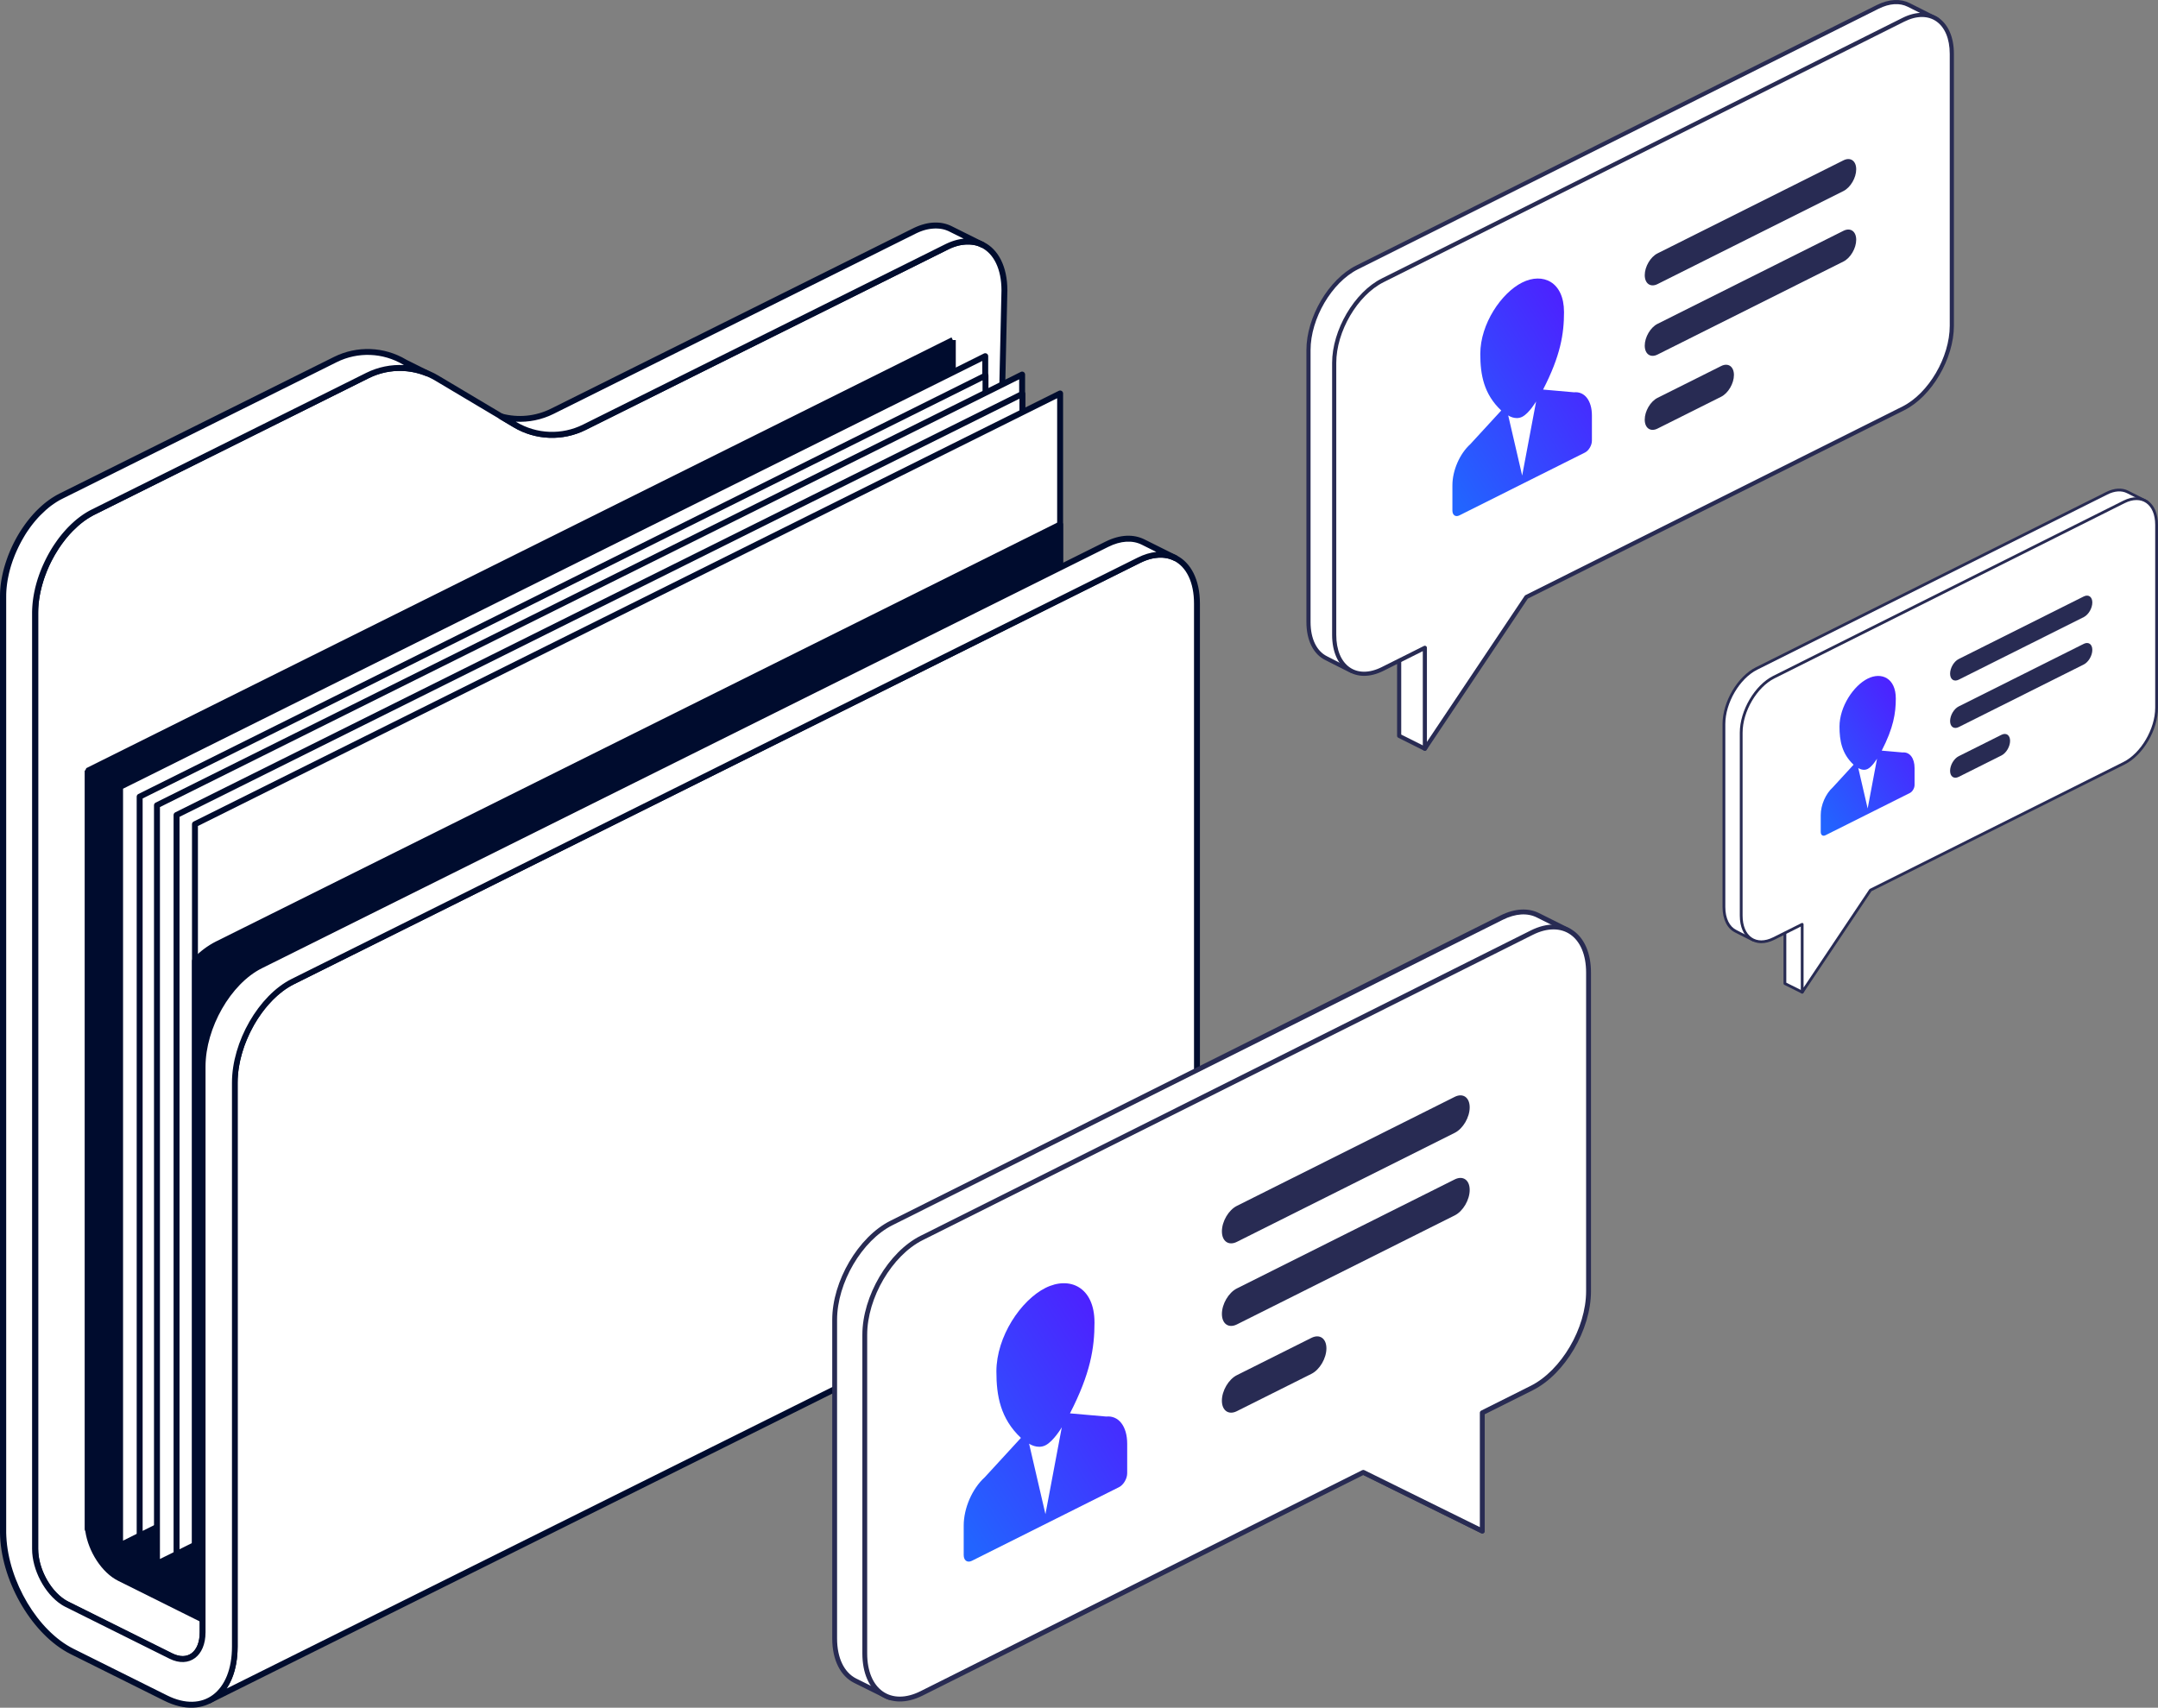 <?xml version="1.0" encoding="UTF-8"?> <svg xmlns="http://www.w3.org/2000/svg" width="446" height="353" viewBox="0 0 446 353" fill="none"><rect x="0" y="0" width="446" height="353" fill="#808080" stroke="none"/><path fill-rule="evenodd" clip-rule="evenodd" d="M199.605 49.922H199.62L199.723 49.916H199.741L199.844 49.913H199.956H199.968H200.192H200.208H200.314L200.419 49.922H200.435L200.535 49.928H200.55L200.653 49.937H200.659L200.759 49.946H200.768L200.867 49.958H200.883L200.983 49.973H200.995L201.098 49.988L201.2 50.004H201.213L201.309 50.022H201.322L201.421 50.043L201.524 50.064H201.53L201.63 50.088H201.642L201.739 50.115H201.745L201.848 50.142L201.948 50.169H201.957L202.054 50.2H202.06L202.16 50.233L202.26 50.266H202.263L202.36 50.302H202.366C202.466 50.341 202.566 50.377 202.663 50.419H202.666L202.762 50.462C202.859 50.504 202.959 50.552 203.053 50.597L203.083 50.612C205.814 51.99 207.56 55.312 207.56 60.012L206.116 123.764L53.837 199.592C47.219 202.887 41.846 212.25 41.846 220.486V337.403C41.846 341.916 38.904 344.113 35.278 342.308L13.795 331.612C10.172 329.806 7.227 324.678 7.227 320.166V126.751C7.227 125.41 7.369 124.041 7.635 122.673C7.662 122.531 7.693 122.386 7.723 122.244L7.765 122.049C7.838 121.72 7.917 121.391 8.005 121.066L8.056 120.87C8.162 120.478 8.28 120.086 8.407 119.697L8.471 119.501C8.534 119.308 8.604 119.112 8.67 118.919L8.74 118.727C8.867 118.383 9 118.042 9.14 117.705C9.406 117.062 9.697 116.426 10.008 115.805C10.251 115.326 10.502 114.856 10.768 114.395C11.038 113.93 11.319 113.472 11.61 113.029L11.697 112.896L11.77 112.788C11.94 112.538 12.112 112.287 12.288 112.046C12.509 111.742 12.736 111.44 12.969 111.148C13.044 111.051 13.12 110.958 13.199 110.862L13.244 110.807L13.338 110.696C13.474 110.53 13.614 110.37 13.756 110.21L13.886 110.066C14.107 109.818 14.334 109.574 14.564 109.339C14.918 108.977 15.278 108.634 15.648 108.305L15.79 108.182L15.857 108.124C15.987 108.01 16.12 107.898 16.256 107.79C16.441 107.639 16.628 107.494 16.816 107.353C16.937 107.262 17.055 107.175 17.179 107.087C17.276 107.018 17.373 106.949 17.473 106.882L17.54 106.837L17.567 106.819C17.727 106.713 17.885 106.611 18.048 106.511C18.333 106.337 18.617 106.171 18.908 106.017L18.986 105.975C19.014 105.963 19.038 105.948 19.065 105.936L19.144 105.897C19.168 105.884 19.195 105.869 19.223 105.857C19.223 105.857 59.134 85.982 75.934 77.62C80.489 75.353 85.892 75.555 90.263 78.156C95.122 81.05 101.563 84.888 106.422 87.782C110.793 90.387 116.196 90.589 120.749 88.319C140.869 78.301 195.573 51.062 195.573 51.062L195.694 51.001L195.716 50.992L195.831 50.938L195.852 50.926L195.967 50.872L195.979 50.866L196.091 50.814L196.106 50.808L196.221 50.757L196.242 50.748L196.357 50.7L196.375 50.691L196.49 50.643H196.493L196.612 50.594L196.633 50.585L196.745 50.543L196.766 50.534L196.881 50.492H196.89L197.002 50.45L197.017 50.444L197.129 50.404L197.15 50.398L197.262 50.362L197.28 50.356L197.392 50.323H197.399L197.514 50.287L197.535 50.281L197.644 50.251L197.665 50.245L197.777 50.215H197.783L197.892 50.184H197.907L198.016 50.154L198.037 50.148L198.146 50.124H198.161L198.267 50.097H198.276L198.385 50.073H198.407L198.512 50.049H198.531L198.64 50.025H198.643L198.752 50.007H198.77L198.876 49.988H198.897L199.003 49.97H199.015L199.118 49.955H199.127L199.233 49.943H199.251L199.354 49.931H199.372L199.481 49.922L199.59 49.916L199.605 49.922Z" fill="white"></path><path fill-rule="evenodd" clip-rule="evenodd" d="M18.649 105.48V105.474L18.724 105.435L18.97 105.311C18.97 105.311 58.881 85.436 75.681 77.074C80.424 74.713 86.048 74.924 90.598 77.635C95.456 80.528 101.898 84.366 106.756 87.26C110.948 89.756 116.128 89.952 120.496 87.776C140.616 77.758 195.317 50.519 195.317 50.519L195.441 50.458L195.581 50.392L195.726 50.326L195.856 50.265L195.992 50.205L196.135 50.145L196.274 50.087L196.401 50.036L196.54 49.982L196.682 49.928L196.81 49.883L196.946 49.837L197.085 49.792L197.221 49.75L197.348 49.711L197.485 49.672L197.624 49.632L197.748 49.599L197.881 49.566L198.02 49.533L198.151 49.506L198.278 49.479L198.414 49.451L198.553 49.427L198.674 49.409L198.804 49.391L198.941 49.373L199.192 49.346L199.325 49.334L199.458 49.325L199.594 49.316L199.703 49.31H199.837L200.082 49.304H200.212L200.342 49.31L200.457 49.316L200.581 49.325L200.708 49.334L200.826 49.343L200.948 49.355L201.072 49.37L201.196 49.388L201.308 49.406L201.429 49.427L201.553 49.451L201.665 49.475L201.78 49.503L201.901 49.533L202.019 49.563L202.128 49.593L202.243 49.626L202.361 49.662L202.47 49.699L202.594 49.741C202.703 49.78 202.812 49.822 202.918 49.867L203.03 49.916C203.139 49.964 203.245 50.012 203.351 50.066L203.384 50.084C206.281 51.547 208.197 55.043 208.197 60.029V60.045L206.756 123.797C206.75 124.023 206.62 124.228 206.417 124.33L54.138 200.155C47.696 203.363 42.486 212.485 42.486 220.504V337.421C42.486 339.914 41.63 341.749 40.316 342.732C38.963 343.742 37.095 343.902 35.031 342.874L13.548 332.178C9.746 330.285 6.641 324.919 6.641 320.186V126.751C6.641 125.373 6.786 123.962 7.061 122.555C7.089 122.407 7.119 122.262 7.152 122.114L7.198 121.912C7.273 121.575 7.355 121.24 7.443 120.906L7.497 120.704C7.606 120.303 7.727 119.902 7.857 119.504L7.924 119.305C7.991 119.106 8.057 118.907 8.13 118.711L8.203 118.515C8.33 118.162 8.469 117.816 8.611 117.469C8.884 116.812 9.18 116.164 9.498 115.531C9.743 115.042 10.004 114.563 10.276 114.09C10.552 113.613 10.839 113.146 11.136 112.691L11.299 112.444C11.472 112.187 11.65 111.934 11.829 111.684C12.056 111.371 12.289 111.063 12.525 110.765C12.604 110.665 12.682 110.569 12.761 110.472L12.903 110.3C13.043 110.132 13.188 109.966 13.33 109.803L13.463 109.652C13.694 109.396 13.924 109.149 14.16 108.908C14.523 108.537 14.895 108.181 15.277 107.843L15.489 107.657C15.625 107.539 15.761 107.424 15.9 107.313C16.091 107.156 16.285 107.005 16.478 106.861C16.602 106.767 16.73 106.677 16.854 106.586C16.954 106.514 17.057 106.445 17.16 106.375L17.232 106.327L17.259 106.309C17.426 106.198 17.592 106.092 17.759 105.99C18.055 105.806 18.352 105.634 18.655 105.474V105.48H18.658H18.649ZM202.537 51.025L202.449 50.989H202.446C202.358 50.953 202.267 50.916 202.18 50.886C202.18 50.886 202.083 50.853 202.089 50.853C202.089 50.853 201.989 50.82 201.998 50.823C201.998 50.823 201.898 50.793 201.904 50.793C201.904 50.793 201.807 50.766 201.813 50.766C201.813 50.766 201.804 50.766 201.807 50.766C201.807 50.766 201.707 50.739 201.716 50.742C201.716 50.742 201.613 50.715 201.62 50.718C201.62 50.718 201.523 50.693 201.526 50.696C201.526 50.696 201.514 50.693 201.52 50.696C201.52 50.696 201.42 50.675 201.429 50.675C201.429 50.675 201.42 50.675 201.426 50.675C201.426 50.675 201.323 50.654 201.332 50.657C201.332 50.657 201.232 50.639 201.235 50.639C201.235 50.639 201.223 50.639 201.229 50.639C201.229 50.639 201.132 50.621 201.135 50.624C201.135 50.624 201.123 50.624 201.126 50.624C201.126 50.624 201.023 50.609 201.035 50.609C201.035 50.609 200.932 50.594 200.935 50.594C200.935 50.594 200.923 50.594 200.929 50.594C200.929 50.594 200.829 50.582 200.836 50.582C200.836 50.582 200.82 50.582 200.823 50.582C200.823 50.582 200.724 50.57 200.73 50.573C200.73 50.573 200.721 50.573 200.724 50.573C200.724 50.573 200.621 50.564 200.624 50.564C200.624 50.564 200.521 50.555 200.527 50.555C200.527 50.555 200.512 50.555 200.515 50.555C200.515 50.555 200.415 50.549 200.421 50.549C200.421 50.549 200.406 50.549 200.409 50.549C200.409 50.549 200.303 50.543 200.312 50.546C200.312 50.546 200.206 50.543 200.209 50.543C200.209 50.543 200.194 50.543 200.2 50.543C200.2 50.543 200.097 50.543 200.103 50.543C200.103 50.543 200.085 50.543 200.088 50.543C200.088 50.543 199.985 50.543 199.991 50.543C199.991 50.543 199.979 50.543 199.982 50.543C199.982 50.543 199.879 50.543 199.882 50.543C199.882 50.543 199.873 50.543 199.879 50.543C199.879 50.543 199.776 50.546 199.779 50.546C199.779 50.546 199.761 50.546 199.764 50.546C199.764 50.546 199.661 50.552 199.667 50.549H199.652L199.555 50.555C199.555 50.555 199.446 50.564 199.449 50.564C199.449 50.564 199.431 50.564 199.437 50.564C199.437 50.564 199.334 50.573 199.337 50.573C199.337 50.573 199.319 50.573 199.322 50.573C199.322 50.573 199.216 50.585 199.222 50.585H199.213L199.11 50.597C199.11 50.597 199.098 50.597 199.104 50.597C199.104 50.597 198.998 50.612 199.001 50.612C199.001 50.612 198.98 50.612 198.986 50.612C198.986 50.612 198.88 50.627 198.886 50.627C198.886 50.627 198.868 50.627 198.871 50.627C198.871 50.627 198.762 50.645 198.765 50.645C198.765 50.645 198.656 50.663 198.659 50.663C198.659 50.663 198.641 50.666 198.644 50.663C198.644 50.663 198.538 50.684 198.541 50.681C198.541 50.681 198.52 50.684 198.523 50.684C198.523 50.684 198.414 50.706 198.42 50.706C198.42 50.706 198.411 50.706 198.414 50.706C198.414 50.706 198.308 50.73 198.311 50.727C198.311 50.727 198.296 50.73 198.302 50.727C198.302 50.727 198.193 50.751 198.196 50.751C198.196 50.751 198.175 50.757 198.178 50.754C198.178 50.754 198.069 50.781 198.075 50.781L198.06 50.784C198.06 50.784 197.951 50.811 197.954 50.811C197.954 50.811 197.842 50.841 197.845 50.841C197.845 50.841 197.824 50.847 197.83 50.847C197.83 50.847 197.721 50.877 197.724 50.877C197.724 50.877 197.703 50.883 197.706 50.883C197.706 50.883 197.591 50.916 197.597 50.916H197.591C197.591 50.916 197.479 50.953 197.482 50.95C197.482 50.95 197.463 50.956 197.469 50.953C197.469 50.953 197.357 50.989 197.361 50.989C197.361 50.989 197.339 50.995 197.342 50.995C197.342 50.995 197.23 51.034 197.236 51.031C197.236 51.031 197.221 51.037 197.224 51.037C197.224 51.037 197.112 51.076 197.115 51.076C197.115 51.076 197.106 51.079 197.109 51.076C197.109 51.076 196.994 51.118 196.997 51.118C196.997 51.118 196.976 51.127 196.979 51.124C196.979 51.124 196.867 51.167 196.87 51.167C196.87 51.167 196.849 51.176 196.852 51.173C196.852 51.173 196.734 51.218 196.74 51.218C196.74 51.218 196.625 51.266 196.628 51.263C196.628 51.263 196.61 51.272 196.613 51.269C196.613 51.269 196.501 51.317 196.504 51.317C196.504 51.317 196.483 51.327 196.486 51.327C196.486 51.327 196.371 51.378 196.377 51.375C196.377 51.375 196.362 51.381 196.365 51.381C196.365 51.381 196.253 51.432 196.256 51.432C196.256 51.432 196.244 51.438 196.247 51.435C196.247 51.435 196.132 51.489 196.135 51.489C196.135 51.489 196.113 51.498 196.116 51.498C196.116 51.498 196.001 51.553 196.004 51.553C196.004 51.553 195.983 51.562 195.986 51.562C195.986 51.562 195.865 51.622 195.868 51.619C195.868 51.619 141.167 78.859 121.047 88.876C116.303 91.236 110.679 91.025 106.129 88.315C101.271 85.421 94.83 81.584 89.971 78.69C85.779 76.194 80.6 75.998 76.232 78.174C59.435 86.54 19.521 106.412 19.521 106.412C19.496 106.424 19.472 106.436 19.448 106.448C19.448 106.448 19.369 106.487 19.372 106.487L19.224 106.565C18.948 106.713 18.673 106.87 18.401 107.039C18.246 107.135 18.092 107.235 17.941 107.334C17.941 107.334 17.913 107.352 17.919 107.349L17.853 107.394C17.759 107.458 17.665 107.524 17.571 107.59C17.453 107.672 17.338 107.759 17.223 107.847C17.041 107.982 16.86 108.124 16.681 108.272C16.551 108.377 16.424 108.486 16.297 108.594C16.297 108.594 16.23 108.651 16.236 108.648C16.236 108.648 16.094 108.772 16.097 108.769C15.74 109.085 15.389 109.42 15.044 109.773C14.82 110.002 14.599 110.237 14.384 110.478C14.384 110.478 14.254 110.623 14.257 110.623C14.12 110.78 13.984 110.936 13.851 111.096C13.851 111.096 13.757 111.208 13.76 111.205L13.491 111.539C13.264 111.826 13.043 112.115 12.828 112.414C12.655 112.652 12.486 112.893 12.322 113.137C12.322 113.137 12.25 113.246 12.253 113.243L12.165 113.375C11.88 113.809 11.605 114.255 11.342 114.711C11.081 115.163 10.833 115.621 10.597 116.088C10.291 116.697 10.007 117.315 9.746 117.945C9.61 118.277 9.48 118.608 9.356 118.943C9.356 118.943 9.286 119.136 9.286 119.133C9.22 119.323 9.153 119.51 9.089 119.7C9.089 119.7 9.026 119.896 9.026 119.893C8.902 120.273 8.787 120.655 8.684 121.035C8.684 121.035 8.632 121.231 8.632 121.228C8.548 121.548 8.469 121.867 8.399 122.187C8.399 122.187 8.357 122.383 8.357 122.38C8.327 122.518 8.299 122.657 8.272 122.799C8.012 124.128 7.876 125.461 7.876 126.763V320.18C7.876 324.473 10.654 329.363 14.102 331.081L35.585 341.777C37.147 342.554 38.56 342.515 39.584 341.749C40.649 340.954 41.264 339.437 41.264 337.417V220.501C41.264 212.045 46.797 202.443 53.593 199.061L205.543 123.399L206.977 60.029C206.977 55.619 205.4 52.469 202.839 51.176L202.809 51.161C202.721 51.118 202.634 51.076 202.546 51.037L202.537 51.025Z" fill="#000C2E"></path><path fill-rule="evenodd" clip-rule="evenodd" d="M196.915 70.285V227.079L52.726 298.876V331.997C52.726 336.51 49.784 338.708 46.158 336.902L24.675 326.206C21.4 324.576 18.678 320.229 18.188 316.074L18.109 316.114V159.32L196.915 70.285Z" fill="#000C2E"></path><path fill-rule="evenodd" clip-rule="evenodd" d="M17.5 159.321C17.5 159.321 17.63 159.321 17.839 158.775L196.645 69.74L196.92 70.286H197.535V227.079C197.535 227.311 197.404 227.522 197.196 227.625L53.346 299.254V331.998C53.346 334.491 52.489 336.327 51.175 337.31C49.822 338.32 47.955 338.479 45.89 337.451L24.408 326.756C21.063 325.092 18.254 320.739 17.63 316.491C17.548 316.386 17.5 316.253 17.5 316.117V159.321ZM196.306 226.699V71.275L18.726 159.698V315.774C18.765 315.843 18.793 315.921 18.802 316.003C19.271 319.955 21.838 324.106 24.956 325.658L46.438 336.354C48 337.132 49.414 337.093 50.437 336.327C51.502 335.531 52.117 334.015 52.117 331.995V298.874C52.117 298.642 52.247 298.431 52.456 298.328L196.306 226.699Z" fill="#000C2E"></path><path fill-rule="evenodd" clip-rule="evenodd" d="M24.812 162.654L203.618 73.619V230.413L24.812 319.448V162.654Z" fill="white"></path><path fill-rule="evenodd" clip-rule="evenodd" d="M24.542 162.109C24.333 162.211 24.203 162.425 24.203 162.654V319.448C24.203 319.659 24.312 319.855 24.494 319.966C24.675 320.078 24.899 320.087 25.09 319.993L203.896 230.958C204.104 230.856 204.235 230.642 204.235 230.413V73.619C204.235 73.408 204.126 73.212 203.944 73.101C203.762 72.989 203.538 72.98 203.348 73.074L24.542 162.109ZM25.432 163.031V318.459L203.012 230.036V74.608L25.432 163.031Z" fill="#000C2E"></path><path fill-rule="evenodd" clip-rule="evenodd" d="M28.867 164.674L203.68 77.626V230.383L28.867 317.428V164.674Z" fill="white"></path><path fill-rule="evenodd" clip-rule="evenodd" d="M28.589 164.129C28.38 164.231 28.25 164.443 28.25 164.675V317.432C28.25 317.643 28.359 317.842 28.541 317.95C28.722 318.062 28.946 318.071 29.137 317.977L203.95 230.932C204.159 230.829 204.289 230.618 204.289 230.386V77.626C204.289 77.415 204.18 77.219 203.998 77.108C203.817 76.996 203.593 76.987 203.402 77.081L28.589 164.129ZM29.479 165.051V316.443L203.066 230.006V78.615L29.479 165.051Z" fill="#000C2E"></path><path fill-rule="evenodd" clip-rule="evenodd" d="M32.438 166.453L211.243 77.418V234.211L32.438 323.247V166.453Z" fill="white"></path><path fill-rule="evenodd" clip-rule="evenodd" d="M32.167 165.908C31.958 166.01 31.828 166.224 31.828 166.453V323.247C31.828 323.458 31.937 323.654 32.119 323.765C32.3 323.877 32.524 323.886 32.715 323.792L211.521 234.757C211.729 234.655 211.86 234.441 211.86 234.212V77.418C211.86 77.207 211.751 77.011 211.569 76.9C211.387 76.788 211.163 76.779 210.973 76.873L32.167 165.908ZM33.054 166.83V322.258L210.634 233.835V78.407L33.054 166.83Z" fill="#000C2E"></path><path fill-rule="evenodd" clip-rule="evenodd" d="M36.492 168.472L211.305 81.424V234.181L36.492 321.226V168.472Z" fill="white"></path><path fill-rule="evenodd" clip-rule="evenodd" d="M36.214 167.924C36.005 168.026 35.875 168.237 35.875 168.469V321.226C35.875 321.437 35.984 321.633 36.166 321.745C36.347 321.856 36.571 321.865 36.762 321.772L211.575 234.724C211.784 234.621 211.914 234.41 211.914 234.178V81.424C211.914 81.213 211.805 81.017 211.623 80.906C211.442 80.794 211.218 80.785 211.027 80.878L36.214 167.924ZM37.104 168.849V320.238L210.691 233.801V82.413L37.104 168.849Z" fill="#000C2E"></path><path fill-rule="evenodd" clip-rule="evenodd" d="M40.297 170.363L219.102 81.328V238.122L40.297 327.157V170.363Z" fill="white"></path><path fill-rule="evenodd" clip-rule="evenodd" d="M40.019 169.818C39.81 169.92 39.68 170.134 39.68 170.363V327.157C39.68 327.368 39.789 327.564 39.97 327.675C40.152 327.787 40.376 327.796 40.567 327.702L219.372 238.667C219.581 238.565 219.711 238.351 219.711 238.122V81.328C219.711 81.117 219.602 80.918 219.421 80.81C219.239 80.698 219.015 80.689 218.824 80.783L40.019 169.818ZM40.906 170.743V326.171L218.485 237.748V82.317L40.906 170.743Z" fill="#000C2E"></path><path fill-rule="evenodd" clip-rule="evenodd" d="M219.102 108.42V238.121L40.297 327.157V198.61L40.397 198.507C41.762 197.132 43.254 195.999 44.816 195.203C44.852 195.185 44.889 195.167 44.925 195.149L219.102 108.42Z" fill="#000C2E"></path><path fill-rule="evenodd" clip-rule="evenodd" d="M219.714 108.42C219.714 108.209 219.605 108.013 219.424 107.902C219.242 107.79 219.018 107.781 218.827 107.874L44.65 194.603C44.611 194.621 44.571 194.643 44.535 194.661C42.919 195.484 41.372 196.653 39.958 198.079L39.855 198.182C39.743 198.296 39.68 198.45 39.68 198.61V327.157C39.68 327.368 39.789 327.564 39.97 327.675C40.152 327.787 40.376 327.796 40.567 327.702L219.372 238.667C219.581 238.565 219.711 238.351 219.711 238.122V108.42H219.714ZM218.488 109.409L45.201 195.695C45.168 195.713 45.131 195.728 45.095 195.746C43.615 196.5 42.204 197.567 40.909 198.86V326.168L218.488 237.745V109.409Z" fill="#000C2E"></path><path fill-rule="evenodd" clip-rule="evenodd" d="M239.421 114.663H239.436L239.539 114.657H239.557L239.66 114.654H239.772H239.784H240.008H240.023H240.129L240.235 114.663H240.25L240.35 114.669H240.366L240.468 114.678H240.474L240.574 114.687H240.583L240.683 114.7H240.698L240.798 114.715H240.811L240.913 114.73L241.016 114.745H241.028L241.128 114.763H241.14L241.24 114.784L241.343 114.805H241.349L241.449 114.829H241.461L241.561 114.856H241.567L241.67 114.883L241.77 114.911H241.779L241.876 114.941H241.882L241.982 114.974L242.082 115.007H242.085L242.182 115.043H242.188C242.288 115.082 242.388 115.119 242.484 115.161H242.487L242.584 115.203C242.681 115.245 242.781 115.29 242.875 115.339L242.905 115.354C245.636 116.731 247.382 120.053 247.382 124.753V241.317C247.382 246.927 245.287 250.891 242.018 252.519L43.141 351.557C46.41 349.929 48.505 345.968 48.505 340.358V223.794C48.505 223.519 48.511 223.245 48.523 222.971C48.553 222.244 48.626 221.511 48.731 220.779C48.819 220.191 48.928 219.6 49.062 219.009C49.352 217.722 49.749 216.441 50.242 215.193L50.318 215.003C50.729 213.978 51.205 212.974 51.731 212.007C51.861 211.768 51.998 211.53 52.134 211.295C52.3 211.009 52.473 210.725 52.648 210.448L52.757 210.276C53.711 208.799 54.789 207.44 55.963 206.261C57.328 204.886 58.821 203.753 60.383 202.957C60.419 202.939 60.455 202.921 60.492 202.903L235.398 115.806L235.519 115.746L235.54 115.737L235.655 115.682L235.677 115.67L235.792 115.616L235.804 115.61L235.916 115.559L235.931 115.553L236.046 115.501L236.067 115.492L236.182 115.444L236.2 115.438L236.315 115.39H236.318L236.436 115.342L236.458 115.333L236.57 115.29L236.591 115.281L236.706 115.239H236.715L236.827 115.197L236.842 115.191L236.954 115.152L236.975 115.146L237.087 115.109L237.105 115.103L237.217 115.067H237.223L237.335 115.031L237.357 115.025L237.466 114.995L237.487 114.989L237.599 114.959H237.608L237.717 114.929H237.732L237.841 114.898L237.862 114.892L237.971 114.868H237.986L238.092 114.841H238.101L238.21 114.817H238.231L238.337 114.793H238.356L238.465 114.772H238.468L238.577 114.754H238.595L238.701 114.736H238.722L238.828 114.718H238.84L238.943 114.703H238.952L239.058 114.69H239.076L239.179 114.678H239.197L239.306 114.669L239.415 114.663H239.421Z" fill="white"></path><path fill-rule="evenodd" clip-rule="evenodd" d="M242.302 253.067L43.412 352.102C43.206 352.204 42.958 352.183 42.773 352.048C42.589 351.912 42.495 351.683 42.531 351.457C42.564 351.264 42.685 351.098 42.861 351.011C45.961 349.467 47.886 345.678 47.886 340.357V223.793C47.886 223.51 47.892 223.226 47.904 222.943C47.934 222.195 48.007 221.442 48.119 220.688C48.207 220.085 48.322 219.479 48.458 218.873C48.755 217.556 49.163 216.248 49.663 214.969L49.742 214.773C50.162 213.724 50.647 212.699 51.185 211.714C51.319 211.469 51.458 211.225 51.597 210.987C51.77 210.695 51.945 210.405 52.124 210.122L52.236 209.947C53.21 208.434 54.318 207.041 55.52 205.832C56.934 204.409 58.48 203.237 60.097 202.414C60.136 202.393 60.173 202.375 60.212 202.356L235.125 115.26L235.249 115.199L235.388 115.133L235.533 115.067L235.664 115.006L235.8 114.946L235.942 114.886L236.081 114.829L236.208 114.777L236.348 114.723L236.49 114.672L236.617 114.627L236.75 114.581L236.889 114.536L237.026 114.494L237.153 114.455L237.289 114.416L237.428 114.376L237.552 114.343L237.686 114.31L237.825 114.277L237.955 114.25L238.082 114.223L238.218 114.199L238.355 114.174L238.476 114.156L238.606 114.135L238.742 114.117L238.993 114.09L239.126 114.078L239.26 114.069L239.396 114.06L239.505 114.054L239.638 114.048H239.883H240.013H240.144L240.259 114.057L240.383 114.063L240.51 114.072L240.628 114.084L240.749 114.096L240.873 114.111L240.997 114.129L241.109 114.147L241.23 114.168L241.354 114.193L241.466 114.217L241.581 114.244L241.702 114.271L241.82 114.301L241.929 114.331L242.044 114.364L242.16 114.401L242.268 114.437L242.393 114.479C242.502 114.518 242.611 114.56 242.716 114.606L242.828 114.654C242.937 114.702 243.043 114.75 243.146 114.801L243.18 114.82C246.076 116.282 247.993 119.779 247.993 124.765V241.329C247.993 247.225 245.728 251.361 242.293 253.073L242.302 253.067ZM242.341 115.769L242.253 115.733H242.25C242.163 115.697 242.072 115.661 241.984 115.63C241.984 115.63 241.887 115.597 241.893 115.597C241.893 115.597 241.793 115.564 241.802 115.567C241.802 115.567 241.702 115.537 241.708 115.537C241.708 115.537 241.612 115.51 241.618 115.51C241.618 115.51 241.609 115.51 241.612 115.51C241.612 115.51 241.512 115.483 241.521 115.486C241.521 115.486 241.418 115.459 241.421 115.459C241.421 115.459 241.321 115.435 241.327 115.435C241.327 115.435 241.315 115.435 241.321 115.435C241.321 115.435 241.221 115.413 241.23 115.413C241.23 115.413 241.224 115.413 241.227 115.413C241.227 115.413 241.124 115.392 241.133 115.395C241.133 115.395 241.033 115.377 241.036 115.377C241.036 115.377 241.024 115.377 241.03 115.377C241.03 115.377 240.931 115.359 240.937 115.362C240.937 115.362 240.924 115.362 240.928 115.362C240.928 115.362 240.825 115.347 240.834 115.347C240.834 115.347 240.731 115.332 240.734 115.332C240.734 115.332 240.722 115.332 240.728 115.332C240.728 115.332 240.628 115.32 240.634 115.32C240.634 115.32 240.619 115.32 240.622 115.32C240.622 115.32 240.522 115.308 240.528 115.311C240.528 115.311 240.519 115.311 240.522 115.311L240.422 115.302C240.422 115.302 240.319 115.293 240.325 115.293C240.325 115.293 240.31 115.293 240.313 115.293C240.313 115.293 240.213 115.287 240.219 115.287C240.219 115.287 240.204 115.287 240.207 115.287C240.207 115.287 240.101 115.281 240.113 115.281C240.113 115.281 240.007 115.278 240.01 115.278C240.01 115.278 239.995 115.278 240.001 115.278C240.001 115.278 239.898 115.278 239.904 115.278C239.904 115.278 239.886 115.278 239.889 115.278C239.889 115.278 239.786 115.278 239.792 115.278H239.783C239.783 115.278 239.68 115.278 239.683 115.278C239.683 115.278 239.674 115.278 239.68 115.278C239.68 115.278 239.577 115.281 239.58 115.281C239.58 115.281 239.562 115.281 239.565 115.281C239.565 115.281 239.462 115.287 239.468 115.287H239.453L239.356 115.293C239.356 115.293 239.248 115.302 239.251 115.302C239.251 115.302 239.232 115.302 239.238 115.302C239.238 115.302 239.136 115.311 239.139 115.311C239.139 115.311 239.12 115.311 239.123 115.311C239.123 115.311 239.017 115.323 239.024 115.32H239.014C239.014 115.32 238.912 115.332 238.915 115.332C238.915 115.332 238.902 115.332 238.908 115.332C238.908 115.332 238.803 115.347 238.806 115.344C238.806 115.344 238.784 115.344 238.79 115.344C238.79 115.344 238.684 115.359 238.691 115.359C238.691 115.359 238.672 115.359 238.675 115.359C238.675 115.359 238.566 115.377 238.569 115.377C238.569 115.377 238.46 115.395 238.464 115.395C238.464 115.395 238.445 115.398 238.448 115.395C238.448 115.395 238.342 115.416 238.345 115.416C238.345 115.416 238.324 115.419 238.33 115.419C238.33 115.419 238.221 115.441 238.227 115.441C238.227 115.441 238.218 115.441 238.221 115.441C238.221 115.441 238.115 115.465 238.115 115.462C238.115 115.462 238.1 115.465 238.106 115.462C238.106 115.462 237.997 115.486 238 115.486C238 115.486 237.979 115.492 237.982 115.489C237.982 115.489 237.873 115.516 237.879 115.513C237.879 115.513 237.861 115.516 237.864 115.516C237.864 115.516 237.755 115.543 237.758 115.543C237.758 115.543 237.646 115.573 237.649 115.573C237.649 115.573 237.628 115.579 237.634 115.579C237.634 115.579 237.525 115.609 237.528 115.609C237.528 115.609 237.507 115.615 237.51 115.615C237.51 115.615 237.395 115.649 237.401 115.649H237.395C237.395 115.649 237.283 115.685 237.286 115.682C237.286 115.682 237.268 115.688 237.274 115.685C237.274 115.685 237.162 115.721 237.165 115.721C237.165 115.721 237.144 115.727 237.147 115.727C237.147 115.727 237.035 115.766 237.041 115.763C237.041 115.763 237.026 115.769 237.029 115.769L236.92 115.808C236.92 115.808 236.911 115.811 236.914 115.808C236.914 115.808 236.799 115.851 236.802 115.851C236.802 115.851 236.781 115.86 236.784 115.857C236.784 115.857 236.672 115.899 236.675 115.899C236.675 115.899 236.653 115.908 236.656 115.905C236.656 115.905 236.538 115.95 236.544 115.95C236.544 115.95 236.429 115.998 236.432 115.995C236.432 115.995 236.414 116.004 236.417 116.001C236.417 116.001 236.302 116.05 236.308 116.047C236.308 116.047 236.287 116.056 236.29 116.056C236.29 116.056 236.175 116.107 236.181 116.104C236.181 116.104 236.166 116.11 236.169 116.11L236.057 116.161C236.057 116.161 236.045 116.167 236.048 116.164C236.048 116.164 235.933 116.218 235.933 116.215C235.933 116.215 235.912 116.224 235.915 116.224C235.915 116.224 235.8 116.279 235.803 116.279C235.803 116.279 235.782 116.288 235.785 116.288C235.785 116.288 235.664 116.348 235.667 116.345L60.766 203.445C60.73 203.463 60.696 203.481 60.66 203.499C59.153 204.268 57.715 205.362 56.398 206.688C55.254 207.84 54.203 209.166 53.274 210.604C53.274 210.604 53.165 210.776 53.165 210.773C52.992 211.044 52.823 211.322 52.66 211.602C52.526 211.831 52.393 212.063 52.266 212.298C51.748 213.245 51.285 214.225 50.883 215.226L50.807 215.416C50.329 216.636 49.938 217.887 49.654 219.142C49.523 219.714 49.418 220.29 49.333 220.866C49.227 221.58 49.16 222.292 49.13 222.997C49.118 223.265 49.112 223.531 49.112 223.796V340.36C49.112 343.959 48.267 346.902 46.833 349.036L241.745 251.982C244.844 250.436 246.77 246.649 246.77 241.326V124.762C246.77 120.351 245.193 117.201 242.632 115.908L242.601 115.893C242.514 115.851 242.426 115.808 242.338 115.769H242.341Z" fill="#000C2E"></path><path fill-rule="evenodd" clip-rule="evenodd" d="M69.31 74.316C73.866 72.049 79.269 72.251 83.637 74.853L83.74 74.913L88.157 77.114C84.234 75.552 79.787 75.706 75.946 77.62C59.149 85.986 19.235 105.858 19.235 105.858C19.207 105.87 19.183 105.885 19.156 105.897L19.077 105.936C19.053 105.948 19.026 105.963 18.998 105.975L18.92 106.018L18.823 106.069L18.799 106.081L18.711 106.129L18.699 106.135L18.602 106.189L18.478 106.262L18.42 106.295L18.351 106.337L18.281 106.379L18.242 106.403C18.181 106.44 18.121 106.476 18.06 106.512L17.954 106.578L17.918 106.602L17.827 106.66L17.788 106.684C17.718 106.729 17.651 106.774 17.582 106.819L17.555 106.837L17.488 106.883L17.346 106.979L17.334 106.988L17.194 107.088C17.149 107.121 17.104 107.151 17.061 107.184L16.995 107.232L16.937 107.275L16.834 107.353L16.698 107.455L16.692 107.461L16.559 107.564L16.553 107.57L16.416 107.676H16.41L16.271 107.79L16.18 107.865L16.159 107.884C16.062 107.962 15.968 108.043 15.875 108.125L15.808 108.182L15.666 108.306C15.296 108.631 14.936 108.978 14.582 109.34L14.531 109.394L14.458 109.469L14.419 109.511L14.31 109.626L14.279 109.659L14.18 109.765L14.161 109.786L14.046 109.909L14.019 109.939C13.898 110.072 13.78 110.205 13.665 110.34L13.586 110.431L13.556 110.467L13.471 110.566L13.45 110.591L13.359 110.699L13.265 110.811L13.22 110.865L13.108 111.004L13.096 111.019L12.99 111.151C12.941 111.212 12.893 111.275 12.845 111.338L12.802 111.392L12.742 111.471L12.693 111.531L12.642 111.597L12.599 111.652L12.548 111.721L12.493 111.796L12.448 111.86L12.39 111.935L12.306 112.053C12.13 112.297 11.958 112.544 11.788 112.794L11.716 112.903L11.628 113.035L11.519 113.201L11.413 113.367V113.373L11.307 113.536V113.542L11.201 113.708V113.714L11.095 113.88L10.992 114.051L10.892 114.226L10.792 114.401L10.695 114.57V114.576L10.598 114.742L10.592 114.751L10.502 114.917L10.496 114.929L10.405 115.094L10.399 115.106L10.311 115.272L10.305 115.281L10.217 115.45V115.456L10.123 115.628L10.033 115.809C9.975 115.923 9.917 116.038 9.863 116.156L9.854 116.171L9.802 116.276L9.751 116.385L9.745 116.4L9.693 116.511L9.687 116.523L9.636 116.632L9.591 116.731L9.578 116.761C9.527 116.873 9.479 116.985 9.427 117.093L9.415 117.12C9.367 117.235 9.315 117.346 9.267 117.461L9.261 117.476C9.227 117.554 9.194 117.63 9.164 117.708L9.115 117.823L9.088 117.892L9.061 117.961L9.043 118.009L8.997 118.124L8.973 118.181L8.909 118.341L8.903 118.353L8.843 118.516L8.828 118.558C8.761 118.736 8.695 118.917 8.634 119.095L8.616 119.146L8.57 119.276L8.552 119.327L8.492 119.502L8.428 119.698L8.371 119.872L8.355 119.924L8.313 120.053L8.298 120.105L8.243 120.279L8.192 120.454L8.177 120.506L8.138 120.638L8.122 120.689C8.071 120.873 8.023 121.054 7.974 121.238L7.965 121.274L7.923 121.446L7.917 121.476L7.877 121.633L7.871 121.66L7.832 121.832L7.823 121.868L7.783 122.043L7.741 122.239C7.711 122.381 7.68 122.525 7.653 122.667L7.629 122.797L7.611 122.887L7.596 122.968L7.581 123.053L7.556 123.195L7.544 123.27L7.526 123.372L7.514 123.436L7.49 123.586L7.481 123.653L7.463 123.779L7.456 123.822V123.837L7.435 123.984L7.426 124.042L7.405 124.195V124.207L7.399 124.235L7.381 124.379L7.375 124.43L7.357 124.596V124.626L7.338 124.771L7.332 124.816L7.317 124.985V125.018L7.302 125.163V125.202L7.287 125.371V125.407L7.275 125.555V125.588L7.263 125.757V125.796L7.254 125.947V125.974L7.248 126.143V126.182L7.242 126.342V126.357L7.239 126.526V126.568V126.74V320.157C7.239 324.317 9.739 328.999 12.969 331.121L13.05 331.175L13.132 331.226L13.214 331.278L13.299 331.326L13.383 331.374L13.468 331.422L13.553 331.471L13.638 331.516L13.722 331.561L13.807 331.603L35.29 342.299C38.913 344.105 41.858 341.907 41.858 337.394V220.477C41.858 212.242 47.231 202.878 53.848 199.584L228.758 112.502C231.585 111.094 234.189 111.022 236.238 112.041L242.873 115.345C240.821 114.323 238.221 114.395 235.393 115.806L60.487 202.9C53.87 206.194 48.497 215.558 48.497 223.793V340.358C48.497 350.158 42.107 354.93 34.233 351.011L14.873 341.37C7.296 337.599 1.094 327.142 0.637 317.628C0.618 317.375 0.609 317.121 0.609 316.868V123.448C0.609 123.39 0.609 123.333 0.609 123.276V123.234C0.609 123.176 0.609 123.119 0.612 123.062V123.047V122.941L0.615 122.887V122.863V122.845C0.615 122.788 0.618 122.73 0.621 122.676V122.67V122.649V122.561L0.628 122.498V122.474V122.459C0.628 122.402 0.634 122.344 0.637 122.29V122.278V122.254V122.179L0.646 122.106V122.082V122.07C0.649 122.013 0.655 121.959 0.658 121.901V121.886L0.661 121.862L0.667 121.799L0.673 121.717V121.693L0.676 121.684C0.682 121.63 0.685 121.573 0.691 121.518V121.5L0.694 121.473L0.7 121.419L0.709 121.328V121.304L0.712 121.298C0.718 121.244 0.724 121.187 0.73 121.133V121.108L0.737 121.081L0.743 121.036L0.755 120.934V120.912L0.758 120.897L0.773 120.78L0.779 120.744V120.714L0.785 120.683L0.791 120.65L0.806 120.536V120.515L0.815 120.478L0.827 120.391L0.833 120.352L0.839 120.316L0.845 120.285V120.261L0.87 120.138V120.12L0.882 120.071L0.891 120.008L0.897 119.969L0.906 119.924L0.912 119.894C0.921 119.845 0.927 119.8 0.936 119.752V119.728L0.951 119.667L0.961 119.622L0.967 119.586L0.976 119.529L0.982 119.496C0.991 119.453 0.997 119.408 1.006 119.366C1.033 119.224 1.063 119.08 1.094 118.938L1.136 118.742C1.148 118.685 1.163 118.624 1.175 118.567V118.546L1.185 118.528C1.197 118.471 1.212 118.413 1.224 118.356V118.347L1.23 118.329L1.248 118.251L1.266 118.172L1.272 118.154V118.145C1.287 118.088 1.303 118.031 1.318 117.973V117.958L1.327 117.937C1.342 117.88 1.357 117.82 1.372 117.762L1.424 117.566C1.439 117.509 1.457 117.449 1.472 117.388L1.478 117.37L1.487 117.337L1.505 117.271L1.524 117.205L1.533 117.171L1.539 117.153C1.572 117.036 1.608 116.918 1.645 116.801L1.651 116.783L1.66 116.749L1.681 116.683L1.702 116.617L1.711 116.584L1.717 116.565C1.735 116.505 1.754 116.448 1.775 116.391L1.838 116.195L1.887 116.05L1.896 116.02L1.902 116.002L1.914 115.969L1.935 115.905L1.956 115.839L1.968 115.806L1.975 115.788C1.996 115.73 2.017 115.67 2.035 115.613L2.105 115.42L2.153 115.29L2.168 115.248L2.177 115.227L2.186 115.206L2.202 115.164L2.247 115.043V115.037L2.253 115.031L2.301 114.907L2.317 114.871L2.329 114.844L2.341 114.814L2.356 114.781L2.386 114.702L2.404 114.657L2.435 114.585L2.459 114.528L2.465 114.516L2.486 114.464L2.565 114.274L2.61 114.166V114.157L2.616 114.151C2.665 114.036 2.713 113.922 2.765 113.81L2.771 113.795L2.777 113.783C2.825 113.672 2.877 113.56 2.928 113.448L2.934 113.436L2.943 113.418L2.986 113.328L3.04 113.207L3.07 113.141L3.098 113.084L3.104 113.069L3.158 112.954L3.207 112.855L3.213 112.842V112.836C3.3 112.662 3.388 112.487 3.476 112.315L3.527 112.218L3.57 112.14L3.624 112.038L3.664 111.962L3.667 111.953L3.718 111.857L3.754 111.787L3.757 111.775L3.812 111.676L3.848 111.61L3.851 111.597L3.909 111.495L3.942 111.435L3.945 111.426L4.006 111.317L4.039 111.26V111.254C4.109 111.139 4.172 111.025 4.242 110.91L4.314 110.787L4.345 110.738L4.42 110.612L4.448 110.563L4.526 110.437L4.554 110.392L4.632 110.262L4.66 110.22L4.741 110.09L4.765 110.051L4.85 109.918L4.874 109.882C4.956 109.753 5.038 109.629 5.123 109.502L5.144 109.472C5.313 109.222 5.486 108.975 5.661 108.731C5.689 108.691 5.719 108.652 5.746 108.613L5.764 108.589L5.804 108.535L5.831 108.499L5.852 108.471L5.885 108.426L5.907 108.396L5.916 108.384L5.958 108.327L6.004 108.266L6.049 108.206L6.085 108.161L6.097 108.146L6.125 108.11L6.158 108.067L6.173 108.049L6.2 108.013C6.285 107.908 6.367 107.802 6.452 107.697L6.461 107.685H6.464C6.576 107.54 6.691 107.401 6.806 107.266L6.818 107.25L6.827 107.238L6.875 107.181L6.912 107.136L6.921 107.124L6.942 107.1L7.002 107.03L7.021 107.009C7.057 106.967 7.093 106.925 7.13 106.883L7.26 106.738C7.299 106.696 7.338 106.651 7.375 106.608L7.39 106.593L7.402 106.578C7.441 106.536 7.478 106.494 7.517 106.455V106.449L7.535 106.434L7.596 106.367L7.635 106.325L7.653 106.304L7.665 106.292C7.702 106.253 7.738 106.216 7.774 106.177L7.786 106.165L7.814 106.135L7.85 106.096L7.883 106.06L7.917 106.024L7.935 106.005C8.289 105.644 8.649 105.3 9.018 104.971L9.161 104.848L9.227 104.791C9.321 104.709 9.418 104.628 9.512 104.549L9.524 104.537L9.533 104.528L9.587 104.483L9.73 104.366L9.76 104.341L9.875 104.251L9.899 104.23L10.02 104.136L10.041 104.121L10.166 104.025L10.184 104.013C10.217 103.986 10.253 103.962 10.287 103.934L10.311 103.916L10.341 103.895L10.362 103.88L10.411 103.847C10.502 103.781 10.592 103.717 10.686 103.651L10.692 103.645H10.698L10.759 103.6L10.907 103.497L11.056 103.398L11.14 103.344L11.174 103.323H11.18L11.207 103.301L11.271 103.262L11.295 103.247L11.307 103.238C11.404 103.178 11.498 103.121 11.594 103.06L11.628 103.039H11.634L11.661 103.018L11.703 102.994L11.737 102.976L11.776 102.952L11.815 102.928L11.834 102.919C11.876 102.894 11.918 102.87 11.958 102.846C11.991 102.828 12.024 102.81 12.055 102.792H12.057L12.067 102.786L12.121 102.756L12.154 102.738L12.166 102.732L12.176 102.726C12.312 102.653 12.448 102.581 12.584 102.515L69.295 74.277L69.31 74.316ZM103.555 86.067C107.045 87.008 110.811 86.667 114.125 85.015C134.246 74.998 188.95 47.758 188.95 47.758L189.071 47.698L189.092 47.689L189.207 47.635L189.228 47.626L189.344 47.571L189.356 47.565L189.468 47.514L189.483 47.508L189.598 47.457L189.619 47.448L189.734 47.399L189.752 47.39L189.867 47.342H189.87L189.988 47.294L190.009 47.285L190.121 47.243L190.143 47.234L190.258 47.191H190.267L190.379 47.149L190.394 47.143L190.506 47.104L190.527 47.098L190.639 47.062L190.657 47.056L190.769 47.02H190.775L190.887 46.983L190.908 46.977L191.017 46.947L191.039 46.941L191.151 46.911H191.16L191.269 46.881H191.287L191.396 46.851L191.417 46.845L191.526 46.821H191.541L191.647 46.793H191.656L191.765 46.769H191.786L191.892 46.745H191.91L192.019 46.721H192.022L192.131 46.703H192.15L192.256 46.685H192.277L192.383 46.667H192.395L192.498 46.652H192.507L192.613 46.64H192.631L192.737 46.628H192.755L192.864 46.619L192.973 46.613H192.988L193.091 46.606H193.109L193.212 46.603H193.221H193.324H193.336H193.439H193.457H193.56H193.575L193.681 46.606L193.787 46.613H193.802L193.902 46.619H193.917L194.02 46.628H194.026L194.129 46.637H194.138L194.238 46.649H194.253L194.353 46.664H194.365L194.468 46.679L194.571 46.694H194.583L194.683 46.712H194.695L194.795 46.733L194.898 46.754H194.904L195.004 46.778H195.016L195.113 46.806H195.119L195.222 46.833L195.322 46.86H195.331L195.428 46.89H195.434L195.534 46.923L195.634 46.956H195.637L195.734 46.992H195.74C195.839 47.032 195.939 47.068 196.036 47.11H196.039L196.136 47.152C196.23 47.194 196.321 47.237 196.412 47.282L196.427 47.291L196.46 47.306L203.059 50.592C202.965 50.544 202.868 50.498 202.771 50.456L202.674 50.414H202.671C202.575 50.372 202.475 50.333 202.375 50.296H202.369L202.272 50.26H202.269L202.169 50.227L202.069 50.197H202.063L201.966 50.167H201.957L201.857 50.137L201.754 50.109H201.748L201.651 50.085H201.639L201.539 50.061H201.533L201.43 50.037L201.33 50.019H201.318L201.222 50.001H201.209L201.106 49.983L201.004 49.968H200.991L200.892 49.953H200.876L200.777 49.941H200.767L200.668 49.932H200.661L200.559 49.922H200.543L200.444 49.916H200.428L200.322 49.91H200.217L200.201 49.907H200.098H200.08H199.965H199.862H199.747L199.729 49.91L199.626 49.916H199.611L199.502 49.926L199.393 49.935H199.375L199.272 49.947H199.254L199.148 49.959H199.139L199.036 49.974H199.024L198.918 49.989H198.897L198.791 50.007H198.773L198.664 50.028H198.661L198.552 50.049H198.534L198.428 50.073H198.406L198.297 50.1H198.288L198.182 50.124H198.167L198.058 50.155L198.037 50.161L197.928 50.188H197.913L197.804 50.221H197.798L197.686 50.254L197.665 50.26L197.556 50.29L197.535 50.296L197.42 50.33H197.414L197.302 50.366L197.283 50.372L197.171 50.408L197.15 50.414L197.038 50.453L197.023 50.459L196.911 50.498H196.902L196.787 50.544L196.766 50.553L196.654 50.595L196.633 50.604L196.515 50.649H196.511L196.396 50.697L196.378 50.706L196.263 50.755L196.242 50.764L196.127 50.815L196.112 50.821L196 50.872L195.988 50.878L195.873 50.932L195.852 50.944L195.737 50.999L195.715 51.008L195.594 51.068C195.594 51.068 140.89 78.308 120.77 88.325C116.214 90.592 110.811 90.39 106.443 87.788L103.564 86.073L103.555 86.067Z" fill="white"></path><path fill-rule="evenodd" clip-rule="evenodd" d="M9.838 103.557L9.974 103.458C9.974 103.458 10.004 103.436 10.001 103.436L10.071 103.385L10.364 103.177L10.513 103.075L10.613 103.008L10.74 102.924C10.74 102.924 10.825 102.87 10.822 102.87L10.861 102.846L10.894 102.825C10.894 102.825 10.958 102.785 10.955 102.785L10.985 102.767C10.985 102.767 11 102.758 10.997 102.761L11.333 102.556L11.366 102.535C11.366 102.535 11.409 102.511 11.406 102.511L11.442 102.49C11.442 102.49 11.482 102.466 11.478 102.469L11.524 102.442C11.524 102.442 11.542 102.433 11.539 102.433L11.778 102.297C11.778 102.297 11.787 102.291 11.784 102.294L11.842 102.264C11.842 102.264 11.875 102.246 11.872 102.246L11.89 102.237C11.89 102.237 11.902 102.231 11.899 102.231C12.041 102.155 12.181 102.08 12.323 102.011L69.034 73.773C73.777 71.413 79.401 71.624 83.951 74.334L84.033 74.382L88.428 76.571C88.637 76.673 88.767 76.887 88.767 77.116C88.767 77.345 88.637 77.559 88.428 77.662C88.271 77.74 88.089 77.746 87.926 77.683C84.166 76.185 79.901 76.332 76.217 78.168C59.42 86.534 19.506 106.406 19.506 106.406C19.482 106.418 19.458 106.43 19.433 106.442C19.433 106.442 19.355 106.481 19.358 106.481L19.209 106.56L19.116 106.608C19.116 106.608 19.091 106.62 19.094 106.62C19.094 106.62 19.007 106.668 19.01 106.668C19.01 106.668 18.997 106.674 19 106.671C19 106.671 18.904 106.725 18.907 106.722C18.907 106.722 18.783 106.792 18.786 106.792C18.786 106.792 18.728 106.825 18.731 106.825C18.731 106.825 18.662 106.867 18.662 106.864C18.662 106.864 18.592 106.906 18.595 106.903L18.386 107.03C18.386 107.03 18.28 107.096 18.283 107.093L18.247 107.117C18.247 107.117 18.156 107.175 18.162 107.172L17.923 107.328C17.923 107.328 17.896 107.346 17.902 107.343C17.902 107.343 17.835 107.389 17.838 107.389C17.838 107.389 17.696 107.485 17.699 107.485C17.699 107.485 17.687 107.494 17.69 107.491C17.69 107.491 17.551 107.591 17.551 107.588C17.508 107.618 17.466 107.648 17.424 107.678L17.357 107.726C17.357 107.726 17.299 107.768 17.302 107.765C17.302 107.765 17.2 107.844 17.203 107.841C17.203 107.841 17.066 107.943 17.069 107.943L16.936 108.046C16.936 108.046 16.93 108.052 16.933 108.046C16.933 108.046 16.797 108.151 16.8 108.151C16.8 108.151 16.661 108.263 16.667 108.26C16.667 108.26 16.576 108.335 16.579 108.332L16.279 108.582C16.279 108.582 16.213 108.64 16.219 108.637C16.219 108.637 16.076 108.76 16.079 108.757C15.722 109.074 15.371 109.408 15.029 109.758C15.029 109.758 14.978 109.809 14.981 109.809C14.981 109.809 14.908 109.885 14.908 109.882C14.908 109.882 14.869 109.924 14.872 109.921C14.872 109.921 14.763 110.035 14.766 110.032L14.736 110.065L14.636 110.171C14.636 110.171 14.617 110.189 14.62 110.186C14.62 110.186 14.505 110.31 14.508 110.31L14.481 110.34C14.363 110.469 14.248 110.596 14.136 110.729L14.057 110.819C14.057 110.819 14.027 110.855 14.03 110.852L13.945 110.952L13.924 110.976C13.924 110.976 13.833 111.084 13.836 111.081C13.836 111.081 13.743 111.193 13.746 111.19L13.7 111.244C13.7 111.244 13.588 111.383 13.591 111.38L13.579 111.395C13.579 111.395 13.473 111.528 13.473 111.525L13.331 111.705C13.331 111.705 13.289 111.757 13.292 111.757C13.292 111.757 13.231 111.835 13.234 111.832C13.234 111.832 13.186 111.892 13.189 111.892C13.189 111.892 13.137 111.959 13.14 111.956C13.14 111.956 13.098 112.01 13.101 112.01C13.101 112.01 13.049 112.079 13.049 112.076C13.049 112.076 12.992 112.152 12.995 112.149L12.95 112.212C12.95 112.212 12.895 112.287 12.895 112.284L12.81 112.399C12.638 112.637 12.468 112.878 12.305 113.122C12.305 113.122 12.232 113.231 12.235 113.228C12.235 113.228 12.147 113.36 12.147 113.357C12.147 113.357 12.041 113.523 12.041 113.52L11.935 113.683L11.833 113.846C11.833 113.846 11.73 114.012 11.73 114.009C11.73 114.009 11.627 114.174 11.63 114.174C11.63 114.174 11.527 114.343 11.53 114.34C11.53 114.34 11.43 114.512 11.43 114.509C11.43 114.509 11.33 114.684 11.33 114.678L11.233 114.847C11.233 114.847 11.23 114.853 11.233 114.85L11.139 115.015C11.139 115.015 11.133 115.024 11.136 115.021C11.136 115.021 11.046 115.187 11.046 115.184C11.046 115.184 11.04 115.196 11.04 115.193C11.04 115.193 10.949 115.359 10.952 115.356C10.952 115.356 10.946 115.368 10.946 115.365L10.858 115.531C10.858 115.531 10.852 115.54 10.855 115.537L10.767 115.706C10.767 115.706 10.764 115.712 10.767 115.712C10.767 115.712 10.676 115.884 10.679 115.884C10.679 115.884 10.588 116.061 10.591 116.058C10.534 116.17 10.479 116.282 10.425 116.396C10.425 116.396 10.416 116.411 10.419 116.411L10.367 116.517C10.367 116.517 10.316 116.625 10.316 116.622C10.316 116.622 10.31 116.637 10.31 116.634C10.31 116.634 10.255 116.746 10.258 116.746L10.252 116.758C10.252 116.758 10.201 116.866 10.204 116.863L10.159 116.963C10.159 116.963 10.146 116.993 10.146 116.99C10.098 117.098 10.05 117.207 10.001 117.315L9.847 117.674L9.747 117.912C9.747 117.912 9.699 118.027 9.702 118.027C9.702 118.027 9.674 118.096 9.674 118.093C9.674 118.093 9.647 118.163 9.647 118.16L9.629 118.208C9.629 118.208 9.584 118.322 9.584 118.319C9.584 118.319 9.559 118.377 9.562 118.377L9.502 118.536C9.502 118.536 9.499 118.545 9.502 118.545C9.502 118.545 9.441 118.708 9.441 118.705L9.426 118.747C9.36 118.922 9.296 119.097 9.235 119.272C9.235 119.272 9.217 119.323 9.217 119.32C9.217 119.32 9.172 119.45 9.172 119.447C9.172 119.447 9.154 119.498 9.157 119.495L9.099 119.667L9.039 119.854C9.039 119.854 8.981 120.029 8.984 120.026L8.969 120.077C8.969 120.077 8.927 120.206 8.93 120.206C8.93 120.206 8.915 120.258 8.915 120.255C8.915 120.255 8.86 120.43 8.863 120.427C8.863 120.427 8.812 120.604 8.812 120.601C8.812 120.601 8.796 120.653 8.796 120.65C8.796 120.65 8.76 120.782 8.76 120.779L8.745 120.83C8.694 121.008 8.648 121.186 8.6 121.367L8.591 121.403C8.591 121.403 8.548 121.575 8.548 121.572L8.542 121.599C8.542 121.599 8.503 121.756 8.506 121.756C8.506 121.756 8.5 121.786 8.5 121.78C8.5 121.78 8.46 121.952 8.46 121.949L8.451 121.985L8.412 122.157L8.37 122.35C8.339 122.488 8.312 122.627 8.285 122.766C8.285 122.766 8.261 122.895 8.261 122.892C8.261 122.892 8.246 122.983 8.246 122.98C8.246 122.98 8.23 123.061 8.23 123.058C8.23 123.058 8.215 123.143 8.215 123.137C8.215 123.137 8.191 123.278 8.191 123.275L8.179 123.351L8.161 123.453C8.161 123.453 8.152 123.516 8.152 123.513V123.516C8.152 123.516 8.128 123.664 8.128 123.661C8.128 123.661 8.118 123.727 8.118 123.724L8.1 123.848C8.1 123.848 8.094 123.89 8.094 123.887V123.902C8.094 123.902 8.073 124.05 8.073 124.047C8.073 124.047 8.064 124.104 8.067 124.104L8.046 124.258C8.046 124.258 8.046 124.27 8.046 124.267C8.046 124.267 8.043 124.294 8.043 124.291C8.043 124.291 8.025 124.436 8.025 124.433C8.025 124.433 8.019 124.484 8.019 124.481C8.019 124.481 8 124.647 8 124.641L7.997 124.671L7.982 124.816C7.982 124.816 7.976 124.861 7.979 124.858C7.979 124.858 7.964 125.024 7.964 125.021V125.054L7.952 125.199C7.952 125.199 7.949 125.238 7.949 125.235C7.949 125.235 7.937 125.404 7.937 125.401C7.937 125.401 7.937 125.437 7.937 125.434C7.937 125.434 7.928 125.581 7.928 125.578C7.928 125.578 7.928 125.612 7.928 125.609C7.928 125.609 7.919 125.777 7.919 125.774C7.919 125.774 7.919 125.814 7.919 125.811L7.913 125.961C7.913 125.961 7.913 125.988 7.913 125.982C7.913 125.982 7.907 126.151 7.907 126.148C7.907 126.148 7.907 126.187 7.907 126.184C7.907 126.184 7.904 126.344 7.904 126.341C7.904 126.341 7.904 126.356 7.904 126.353C7.904 126.353 7.904 126.525 7.904 126.522C7.904 126.522 7.904 126.564 7.904 126.561C7.904 126.561 7.904 126.733 7.904 126.73V320.147C7.904 324.111 10.28 328.579 13.355 330.599C13.355 330.599 13.437 330.653 13.431 330.647L13.44 330.653C13.44 330.653 13.513 330.698 13.507 330.695L13.525 330.707C13.525 330.707 13.588 330.747 13.582 330.743L13.606 330.759C13.606 330.759 13.664 330.792 13.658 330.789L13.691 330.807C13.691 330.807 13.743 330.837 13.737 330.834L13.776 330.855C13.776 330.855 13.821 330.882 13.815 330.879L13.858 330.903C13.858 330.903 13.9 330.927 13.891 330.921L13.939 330.945C13.939 330.945 13.976 330.967 13.97 330.961L14.024 330.991C14.024 330.991 14.054 331.006 14.045 331.003C14.045 331.003 14.13 331.045 14.127 331.045L35.61 341.741C37.172 342.518 38.585 342.479 39.608 341.714C40.674 340.918 41.288 339.401 41.288 337.382V220.465C41.288 212.009 46.822 202.408 53.617 199.025L228.488 111.953C231.521 110.442 234.312 110.397 236.512 111.491H236.516L243.151 114.798C243.323 114.883 243.444 115.043 243.478 115.229C243.514 115.416 243.459 115.609 243.332 115.751C243.148 115.956 242.848 116.013 242.6 115.89C240.699 114.943 238.289 115.046 235.668 116.351L60.764 203.445C54.323 206.652 49.113 215.774 49.113 223.793V340.357C49.113 345.494 47.394 349.295 44.688 351.318C41.942 353.371 38.149 353.642 33.963 351.556L14.602 341.915C6.859 338.06 0.493 327.382 0.027 317.666C0.009 317.398 0 317.13 0 316.864V123.245V123.227V123.043L0.003 123.031V122.923C0.003 122.923 0.006 122.868 0.006 122.871V122.844C0.006 122.844 0.006 122.826 0.006 122.829L0.012 122.642V122.624V122.531C0.012 122.531 0.018 122.467 0.018 122.47V122.44C0.018 122.44 0.018 122.425 0.018 122.428L0.027 122.241C0.027 122.241 0.027 122.217 0.027 122.22L0.033 122.142C0.033 122.142 0.039 122.069 0.039 122.072V122.042C0.039 122.042 0.042 122.03 0.039 122.033L0.054 121.84C0.054 121.84 0.054 121.813 0.054 121.816L0.061 121.747C0.061 121.747 0.067 121.666 0.067 121.669V121.638L0.07 121.629L0.088 121.436C0.088 121.436 0.088 121.409 0.088 121.412L0.094 121.355L0.103 121.265V121.234C0.103 121.234 0.106 121.225 0.106 121.228L0.127 121.032L0.13 121.005L0.136 120.957C0.136 120.957 0.148 120.855 0.148 120.858V120.83L0.154 120.815L0.17 120.695C0.17 120.695 0.176 120.659 0.173 120.662V120.629C0.173 120.629 0.182 120.598 0.182 120.601L0.188 120.565C0.188 120.565 0.203 120.451 0.203 120.454V120.427C0.203 120.427 0.212 120.39 0.212 120.393L0.224 120.303C0.224 120.303 0.23 120.264 0.23 120.267L0.236 120.225C0.236 120.225 0.239 120.194 0.239 120.197V120.17L0.263 120.047V120.023L0.275 119.974L0.288 119.908C0.288 119.908 0.294 119.869 0.294 119.872L0.303 119.821L0.309 119.79L0.339 119.619C0.339 119.619 0.351 119.558 0.348 119.561L0.357 119.513C0.357 119.513 0.363 119.477 0.363 119.48L0.375 119.417C0.375 119.417 0.381 119.383 0.381 119.387L0.409 119.251C0.436 119.106 0.466 118.958 0.496 118.814H0.512H0.499L0.542 118.615L0.587 118.407L0.59 118.392L0.636 118.205C0.636 118.205 0.642 118.187 0.639 118.187L0.66 118.105L0.678 118.027L0.684 118.003C0.684 118.003 0.684 117.994 0.684 117.997L0.733 117.801C0.733 117.801 0.739 117.78 0.739 117.783C0.754 117.722 0.769 117.662 0.787 117.602L0.842 117.4L0.899 117.198C0.899 117.198 0.908 117.165 0.908 117.168L0.929 117.098C0.929 117.098 0.947 117.032 0.947 117.035L0.96 116.999L0.966 116.981L1.081 116.598C1.081 116.598 1.09 116.565 1.09 116.568L1.111 116.499C1.111 116.499 1.132 116.432 1.132 116.435L1.144 116.399C1.144 116.399 1.15 116.378 1.15 116.381C1.168 116.321 1.19 116.26 1.208 116.2L1.792 116.387L1.208 116.197L1.271 116.001L1.856 116.191L1.274 115.998L1.326 115.85C1.326 115.85 1.335 115.82 1.335 115.823L1.344 115.799C1.344 115.799 1.356 115.766 1.353 115.769L1.377 115.7C1.377 115.7 1.402 115.636 1.398 115.636L1.411 115.6C1.411 115.6 1.417 115.582 1.417 115.585C1.438 115.525 1.459 115.465 1.48 115.407L1.55 115.211V115.208L1.598 115.076C1.598 115.076 1.613 115.033 1.613 115.036L1.622 115.009L1.632 114.988L1.65 114.943L1.695 114.822V114.81L1.701 114.807L1.75 114.681C1.75 114.681 1.765 114.645 1.762 114.648L1.774 114.617C1.774 114.617 1.786 114.587 1.786 114.59L1.801 114.554C1.801 114.554 1.834 114.476 1.831 114.476L1.853 114.425L1.883 114.352L1.907 114.292C1.907 114.292 1.91 114.28 1.91 114.283L1.958 114.162L2.013 114.033C2.013 114.033 2.058 113.924 2.058 113.927L2.064 113.915C2.064 113.915 2.064 113.909 2.064 113.912L2.222 113.547L2.228 113.535L2.385 113.183L2.394 113.164L2.437 113.071L2.491 112.95L2.497 112.938L2.525 112.881L2.552 112.824V112.818L2.558 112.809L2.615 112.691L2.664 112.592L2.67 112.58C2.67 112.58 2.67 112.574 2.67 112.577C2.758 112.399 2.845 112.221 2.936 112.046V112.04H2.939L2.988 111.944C2.988 111.944 3.03 111.865 3.027 111.865V111.859C3.027 111.859 3.033 111.856 3.033 111.859L3.085 111.76C3.085 111.76 3.124 111.684 3.124 111.687V111.678C3.124 111.678 3.13 111.672 3.13 111.675L3.184 111.573C3.184 111.573 3.221 111.503 3.221 111.506V111.497C3.221 111.497 3.23 111.491 3.227 111.491L3.284 111.389C3.284 111.389 3.321 111.323 3.318 111.326V111.317C3.318 111.317 3.327 111.31 3.324 111.31L3.384 111.202C3.384 111.202 3.417 111.142 3.417 111.145V111.139L3.424 111.133L3.487 111.021C3.487 111.021 3.52 110.964 3.517 110.964V110.958C3.517 110.958 3.523 110.955 3.523 110.958L3.726 110.605L3.799 110.481C3.799 110.481 3.829 110.43 3.826 110.433V110.427H3.829L3.905 110.301C3.905 110.301 3.935 110.255 3.932 110.255V110.249C3.932 110.249 3.938 110.246 3.935 110.249L4.011 110.123C4.011 110.123 4.038 110.078 4.035 110.081V110.075C4.035 110.075 4.041 110.072 4.041 110.075L4.12 109.948C4.12 109.948 4.147 109.906 4.144 109.909V109.903L4.15 109.9L4.232 109.77C4.232 109.77 4.256 109.731 4.256 109.734V109.728C4.256 109.728 4.262 109.725 4.262 109.728L4.347 109.598C4.347 109.598 4.371 109.562 4.368 109.565H4.371V109.559C4.456 109.429 4.537 109.303 4.625 109.176L4.646 109.146C4.819 108.89 4.998 108.637 5.176 108.386L5.282 108.242C5.282 108.242 5.321 108.187 5.321 108.19L5.349 108.151C5.349 108.151 5.37 108.124 5.367 108.127L5.403 108.079C5.403 108.079 5.427 108.049 5.424 108.052L5.433 108.04L5.476 107.982L5.524 107.919L5.57 107.859L5.606 107.811C5.606 107.811 5.618 107.796 5.615 107.796L5.645 107.756C5.645 107.756 5.676 107.714 5.676 107.717L5.691 107.696C5.691 107.696 5.718 107.66 5.718 107.663L5.987 107.325C6.102 107.181 6.221 107.039 6.336 106.9L6.351 106.882C6.351 106.882 6.36 106.87 6.36 106.873L6.411 106.813C6.411 106.813 6.448 106.768 6.448 106.771L6.46 106.755L6.481 106.731L6.544 106.659L6.563 106.638C6.599 106.596 6.638 106.551 6.675 106.508L6.805 106.361L6.941 106.207C6.941 106.207 6.953 106.192 6.953 106.195L7.077 106.059C7.077 106.059 7.089 106.044 7.089 106.047L7.153 105.978C7.153 105.978 7.192 105.936 7.189 105.939L7.21 105.914L7.222 105.902L7.35 105.77C7.35 105.77 7.377 105.74 7.377 105.743L7.416 105.7C7.416 105.7 7.452 105.664 7.449 105.667L7.504 105.613C7.867 105.239 8.24 104.886 8.618 104.549L9.027 105.004L8.621 104.546L8.833 104.362L9.142 104.1C9.142 104.1 9.151 104.091 9.151 104.094L9.248 104.015L9.36 103.925C9.36 103.925 9.39 103.901 9.387 103.904L9.393 103.898L9.508 103.807C9.508 103.807 9.532 103.786 9.529 103.789L9.535 103.783C9.535 103.783 9.541 103.777 9.541 103.78L9.659 103.69C9.659 103.69 9.68 103.675 9.677 103.678H9.683L9.689 103.669L9.829 103.563L9.838 103.557ZM83.476 75.464H83.47C83.47 75.464 83.443 75.446 83.43 75.437L83.328 75.377C79.135 72.881 73.956 72.685 69.588 74.861L12.877 103.099C12.747 103.162 12.617 103.231 12.486 103.301C12.486 103.301 12.474 103.307 12.48 103.304L12.465 103.313C12.465 103.313 12.432 103.331 12.435 103.328L12.38 103.358C12.38 103.358 12.371 103.364 12.377 103.358L12.156 103.482C12.156 103.482 12.138 103.491 12.144 103.488L12.105 103.512C12.105 103.512 12.066 103.536 12.069 103.533L12.035 103.554C12.035 103.554 11.993 103.578 11.999 103.575L11.969 103.593L11.657 103.786C11.657 103.786 11.642 103.795 11.648 103.792L11.621 103.81C11.621 103.81 11.557 103.849 11.563 103.846L11.533 103.868L11.497 103.892C11.497 103.892 11.412 103.946 11.418 103.943L11.297 104.024C11.297 104.024 11.27 104.042 11.276 104.039L11.209 104.085C11.209 104.085 11.127 104.142 11.13 104.136L11.067 104.178L10.794 104.371C10.794 104.371 10.746 104.404 10.749 104.404L10.728 104.419C10.728 104.419 10.697 104.443 10.7 104.437L10.573 104.534L10.204 104.045L10.57 104.534C10.57 104.534 10.552 104.546 10.558 104.543L10.44 104.633H10.434C10.434 104.633 10.413 104.654 10.419 104.648L10.307 104.736H10.301C10.301 104.736 10.277 104.76 10.28 104.757L10.171 104.844H10.165C10.165 104.844 10.134 104.871 10.137 104.868L10.031 104.956C10.031 104.956 9.995 104.986 9.998 104.983L9.944 105.028C9.944 105.028 9.935 105.037 9.938 105.034L9.647 105.278C9.647 105.278 9.58 105.336 9.587 105.333L9.447 105.456C9.09 105.773 8.739 106.107 8.397 106.457C8.397 106.457 8.379 106.475 8.382 106.472L8.345 106.508C8.345 106.508 8.309 106.544 8.312 106.541L8.273 106.581C8.273 106.581 8.246 106.611 8.249 106.605L8.128 106.731C8.128 106.731 8.115 106.743 8.118 106.74L8.097 106.762C8.097 106.762 8.058 106.804 8.061 106.801L7.997 106.867C7.997 106.867 7.985 106.882 7.988 106.879L7.87 107.009C7.87 107.009 7.858 107.024 7.861 107.018L7.734 107.159C7.734 107.159 7.604 107.304 7.607 107.304L7.498 107.428C7.498 107.428 7.48 107.449 7.483 107.446L7.422 107.515C7.422 107.515 7.401 107.539 7.404 107.536L7.392 107.548C7.392 107.548 7.353 107.594 7.356 107.588L7.307 107.645C7.307 107.645 7.298 107.657 7.301 107.654L7.289 107.669C7.177 107.802 7.065 107.937 6.956 108.073L6.699 108.395C6.699 108.395 6.672 108.432 6.675 108.429L6.659 108.45C6.659 108.45 6.626 108.492 6.629 108.486L6.599 108.525C6.599 108.525 6.587 108.54 6.59 108.537L6.553 108.582C6.553 108.582 6.508 108.643 6.511 108.64L6.466 108.7C6.466 108.7 6.42 108.757 6.423 108.757L6.414 108.769C6.414 108.769 6.393 108.799 6.393 108.796L6.36 108.842C6.36 108.842 6.339 108.869 6.342 108.866L6.314 108.902C6.314 108.902 6.275 108.953 6.278 108.95L6.178 109.089C6.006 109.327 5.836 109.568 5.673 109.815L5.651 109.845C5.57 109.966 5.488 110.09 5.409 110.213C5.409 110.213 5.385 110.255 5.388 110.249L5.306 110.376C5.306 110.376 5.282 110.418 5.282 110.415L5.203 110.542C5.203 110.542 5.176 110.587 5.179 110.584L5.104 110.708C5.104 110.708 5.076 110.756 5.079 110.753L5.004 110.876C5.004 110.876 4.976 110.928 4.976 110.925L4.904 111.048C4.904 111.048 4.873 111.102 4.877 111.096L4.807 111.217L4.61 111.555V111.561C4.61 111.561 4.574 111.618 4.577 111.615L4.516 111.723V111.73C4.516 111.73 4.477 111.79 4.48 111.787L4.422 111.892C4.422 111.892 4.419 111.898 4.422 111.895V111.901C4.422 111.901 4.383 111.968 4.386 111.962L4.332 112.064V112.07C4.332 112.07 4.289 112.139 4.292 112.136L4.241 112.236V112.242C4.241 112.242 4.198 112.317 4.201 112.311L4.15 112.408V112.414C4.15 112.414 4.105 112.492 4.108 112.489L4.059 112.583C4.059 112.583 4.059 112.583 4.059 112.586C3.971 112.754 3.887 112.926 3.805 113.098L3.799 113.11C3.799 113.11 3.75 113.21 3.753 113.207L3.699 113.321C3.699 113.321 3.693 113.33 3.696 113.33V113.336C3.696 113.336 3.666 113.394 3.669 113.391L3.641 113.448L3.635 113.457C3.635 113.457 3.578 113.577 3.581 113.571L3.539 113.662C3.539 113.662 3.53 113.68 3.533 113.677L3.381 114.015L3.375 114.027L3.224 114.376V114.385C3.224 114.385 3.175 114.494 3.175 114.488L3.124 114.611C3.124 114.611 3.097 114.678 3.1 114.672L3.078 114.723C3.078 114.723 3.075 114.735 3.075 114.732L3.051 114.789C3.051 114.789 3.021 114.862 3.024 114.859L3.006 114.907L2.976 114.985L2.96 115.021C2.96 115.021 2.948 115.052 2.951 115.049L2.939 115.079C2.939 115.079 2.924 115.115 2.927 115.112L2.879 115.235V115.244C2.879 115.244 2.83 115.365 2.83 115.362L2.812 115.407C2.812 115.407 2.803 115.428 2.806 115.425L2.797 115.449C2.797 115.449 2.782 115.492 2.782 115.489L2.733 115.615L2.706 115.691C2.706 115.691 2.664 115.808 2.664 115.805L2.603 115.977C2.603 115.977 2.597 115.995 2.597 115.992L2.585 116.025C2.585 116.025 2.564 116.089 2.564 116.086L2.543 116.152C2.543 116.152 2.531 116.185 2.534 116.179L2.528 116.2C2.528 116.2 2.518 116.23 2.518 116.227L2.47 116.372L2.406 116.562L2.352 116.734C2.352 116.734 2.346 116.752 2.346 116.749L2.337 116.782C2.337 116.782 2.316 116.848 2.316 116.845L2.294 116.912C2.294 116.912 2.285 116.945 2.285 116.939L2.176 117.306C2.176 117.306 2.17 117.325 2.173 117.322L2.164 117.355C2.164 117.355 2.146 117.421 2.146 117.418L2.128 117.484C2.128 117.484 2.119 117.517 2.119 117.511L2.067 117.701C2.067 117.701 2.013 117.897 2.016 117.894L1.971 118.066C1.971 118.066 1.965 118.087 1.968 118.081L1.919 118.268C1.919 118.268 1.919 118.277 1.919 118.271L1.913 118.292C1.913 118.292 1.892 118.371 1.895 118.368L1.877 118.449C1.877 118.449 1.871 118.467 1.874 118.464L1.831 118.645C1.831 118.645 1.828 118.66 1.831 118.657L1.789 118.85L1.747 119.046C1.716 119.185 1.689 119.323 1.662 119.462L1.638 119.591C1.638 119.591 1.632 119.625 1.632 119.619L1.619 119.679C1.619 119.679 1.613 119.715 1.613 119.712L1.604 119.757C1.604 119.757 1.592 119.818 1.595 119.812L1.565 119.977C1.565 119.977 1.559 120.008 1.562 120.004L1.553 120.053C1.553 120.053 1.547 120.092 1.547 120.089L1.538 120.155C1.538 120.155 1.529 120.203 1.532 120.2V120.222C1.532 120.222 1.507 120.345 1.51 120.342V120.369C1.51 120.369 1.501 120.399 1.501 120.393L1.495 120.433C1.495 120.433 1.489 120.472 1.489 120.469L1.477 120.556C1.477 120.556 1.471 120.592 1.474 120.586V120.607C1.474 120.607 1.456 120.722 1.456 120.716L1.45 120.752C1.45 120.752 1.447 120.782 1.447 120.776V120.809C1.447 120.809 1.438 120.846 1.438 120.843L1.423 120.96C1.423 120.96 1.423 120.975 1.423 120.969V120.993C1.423 120.993 1.408 121.096 1.408 121.093L1.402 121.138C1.402 121.138 1.398 121.165 1.402 121.162L1.38 121.352V121.376C1.38 121.376 1.368 121.467 1.368 121.464L1.362 121.521C1.362 121.521 1.362 121.548 1.362 121.542L1.344 121.729C1.344 121.729 1.344 121.738 1.344 121.732V121.759C1.344 121.759 1.335 121.84 1.335 121.837L1.329 121.904C1.329 121.904 1.329 121.931 1.329 121.925L1.317 122.109C1.317 122.109 1.317 122.121 1.317 122.115V122.142C1.317 122.142 1.311 122.214 1.311 122.211L1.305 122.29C1.305 122.29 1.305 122.314 1.305 122.308L1.296 122.488C1.296 122.488 1.296 122.504 1.296 122.498V122.525C1.296 122.525 1.293 122.588 1.293 122.585V122.675C1.293 122.675 1.286 122.696 1.29 122.69L1.283 122.868C1.283 122.868 1.283 122.886 1.283 122.88V122.905C1.283 122.905 1.283 122.959 1.283 122.956V123.061C1.283 123.061 1.283 123.073 1.283 123.067V123.242C1.283 123.242 1.28 123.26 1.28 123.254V123.444V316.509V316.864C1.28 317.103 1.29 317.341 1.308 317.594C1.756 326.897 7.798 337.131 15.205 340.821L34.565 350.462C38.249 352.298 41.588 352.144 44.007 350.338C46.465 348.502 47.942 345.017 47.942 340.357V223.793C47.942 215.337 53.475 205.736 60.271 202.353L235.123 115.26C236.467 114.59 237.76 114.211 238.976 114.087L235.971 112.589H235.968C234.067 111.639 231.657 111.742 229.036 113.047L54.129 200.141C47.688 203.348 42.478 212.47 42.478 220.489V337.406C42.478 339.899 41.621 341.735 40.308 342.717C38.955 343.727 37.087 343.887 35.023 342.859L13.54 332.163L13.452 332.118L13.27 332.022L13.031 331.886L12.838 331.771L12.641 331.645C9.26 329.426 6.632 324.527 6.632 320.171V126.576L6.635 126.359L6.641 126.178L6.647 125.961L6.656 125.777L6.669 125.563L6.681 125.376L6.696 125.165L6.711 124.972L6.729 124.764L6.75 124.569L6.771 124.367L6.796 124.165L6.82 123.969L6.85 123.758L6.877 123.571L6.911 123.351L6.941 123.173L6.995 122.862L7.053 122.552C7.08 122.404 7.11 122.259 7.144 122.112L7.186 121.913L7.785 122.042L7.186 121.907L7.225 121.732L7.277 121.518L7.322 121.328L7.386 121.084C7.434 120.897 7.486 120.71 7.537 120.523L7.592 120.336L7.661 120.104L7.716 119.923L7.773 119.736L7.846 119.504L7.913 119.305L8.497 119.495L7.916 119.299L7.976 119.124L8.058 118.886C8.121 118.702 8.188 118.518 8.258 118.337L8.336 118.129L8.406 117.955L8.476 117.777L8.603 117.466C8.636 117.388 8.669 117.309 8.703 117.231L8.86 116.869L9.027 116.502L9.087 116.372L9.199 116.134L9.311 115.902L9.493 115.531L9.584 115.353L9.677 115.172L9.771 114.991L9.868 114.81L9.965 114.63L10.065 114.449L10.165 114.271L10.268 114.093L10.37 113.915L10.473 113.737L10.579 113.562L10.685 113.388L10.794 113.213L10.903 113.038L11.015 112.866L11.127 112.694L11.294 112.444C11.466 112.188 11.645 111.935 11.823 111.684L11.908 111.567L12.123 111.274L12.326 111.009L12.52 110.765L12.626 110.632L12.798 110.418L12.989 110.192L13.21 109.933C13.331 109.794 13.452 109.656 13.576 109.523L13.718 109.366L13.839 109.236L13.982 109.086L14.151 108.911C14.514 108.54 14.887 108.184 15.268 107.847L15.48 107.66C15.577 107.575 15.677 107.494 15.777 107.41L16.034 107.202L16.179 107.087L16.325 106.976L16.47 106.864L16.579 106.783L16.848 106.587L16.991 106.487L17.224 106.327L17.251 106.309L17.505 106.144L17.75 105.99C17.814 105.951 17.875 105.911 17.938 105.875L18.183 105.731L18.416 105.601L18.646 105.477V105.483L18.649 105.474L18.728 105.435L18.973 105.312C18.973 105.312 58.884 85.436 75.684 77.074C78.139 75.85 80.83 75.32 83.485 75.464H83.476ZM202.531 51.025L202.443 50.989H202.44C202.353 50.953 202.262 50.917 202.174 50.887C202.174 50.887 202.077 50.853 202.083 50.853C202.083 50.853 201.983 50.82 201.992 50.823C201.992 50.823 201.893 50.793 201.899 50.793C201.899 50.793 201.802 50.766 201.808 50.766C201.808 50.766 201.799 50.766 201.802 50.766C201.802 50.766 201.702 50.739 201.711 50.742C201.711 50.742 201.608 50.715 201.614 50.718C201.614 50.718 201.517 50.694 201.52 50.697C201.52 50.697 201.508 50.694 201.514 50.697C201.514 50.697 201.414 50.676 201.423 50.676C201.423 50.676 201.414 50.676 201.42 50.676C201.42 50.676 201.317 50.654 201.327 50.657C201.327 50.657 201.227 50.639 201.23 50.639C201.23 50.639 201.218 50.639 201.224 50.639C201.224 50.639 201.127 50.621 201.13 50.624C201.13 50.624 201.118 50.624 201.121 50.624C201.121 50.624 201.018 50.609 201.03 50.609C201.03 50.609 200.927 50.594 200.93 50.594C200.93 50.594 200.918 50.594 200.924 50.594C200.924 50.594 200.824 50.582 200.83 50.582C200.83 50.582 200.815 50.582 200.818 50.582C200.818 50.582 200.718 50.57 200.724 50.573C200.724 50.573 200.715 50.573 200.718 50.573C200.718 50.573 200.615 50.564 200.618 50.564C200.618 50.564 200.515 50.555 200.521 50.555C200.521 50.555 200.506 50.555 200.509 50.555C200.509 50.555 200.409 50.549 200.415 50.549C200.415 50.549 200.4 50.549 200.403 50.549C200.403 50.549 200.297 50.543 200.306 50.546C200.306 50.546 200.2 50.543 200.203 50.543C200.203 50.543 200.188 50.543 200.194 50.543C200.194 50.543 200.091 50.543 200.098 50.543C200.098 50.543 200.079 50.543 200.082 50.543C200.082 50.543 199.979 50.543 199.986 50.543C199.986 50.543 199.973 50.543 199.976 50.543C199.976 50.543 199.874 50.543 199.877 50.543C199.877 50.543 199.867 50.543 199.874 50.543C199.874 50.543 199.771 50.546 199.774 50.546C199.774 50.546 199.755 50.546 199.759 50.546C199.759 50.546 199.656 50.552 199.662 50.549C199.662 50.549 199.647 50.549 199.65 50.549C199.65 50.549 199.541 50.555 199.55 50.555C199.55 50.555 199.441 50.564 199.444 50.564C199.444 50.564 199.426 50.564 199.432 50.564C199.432 50.564 199.329 50.573 199.332 50.573C199.332 50.573 199.314 50.573 199.317 50.573C199.317 50.573 199.211 50.585 199.217 50.585H199.208L199.105 50.597C199.105 50.597 199.093 50.597 199.099 50.597C199.099 50.597 198.993 50.612 198.996 50.612C198.996 50.612 198.975 50.612 198.981 50.612C198.981 50.612 198.875 50.627 198.881 50.627C198.881 50.627 198.863 50.627 198.866 50.627C198.866 50.627 198.757 50.645 198.76 50.645C198.76 50.645 198.651 50.663 198.654 50.663C198.654 50.663 198.635 50.666 198.639 50.663C198.639 50.663 198.533 50.685 198.536 50.682C198.536 50.682 198.514 50.685 198.517 50.685C198.517 50.685 198.408 50.706 198.415 50.706C198.415 50.706 198.405 50.706 198.408 50.706C198.408 50.706 198.303 50.73 198.306 50.727C198.306 50.727 198.29 50.73 198.296 50.727C198.296 50.727 198.188 50.751 198.191 50.751C198.191 50.751 198.169 50.757 198.172 50.754C198.172 50.754 198.063 50.781 198.069 50.781L198.054 50.784C198.054 50.784 197.945 50.811 197.948 50.811C197.948 50.811 197.836 50.841 197.839 50.841C197.839 50.841 197.818 50.847 197.824 50.847C197.824 50.847 197.715 50.878 197.718 50.878C197.718 50.878 197.697 50.884 197.7 50.884C197.7 50.884 197.585 50.917 197.591 50.917H197.585C197.585 50.917 197.473 50.953 197.476 50.95C197.476 50.95 197.458 50.956 197.464 50.953C197.464 50.953 197.352 50.989 197.355 50.989C197.355 50.989 197.334 50.995 197.337 50.995C197.337 50.995 197.225 51.034 197.231 51.031C197.231 51.031 197.216 51.037 197.219 51.037C197.219 51.037 197.107 51.077 197.11 51.077C197.11 51.077 197.101 51.08 197.104 51.077C197.104 51.077 196.989 51.119 196.992 51.119C196.992 51.119 196.971 51.128 196.974 51.125C196.974 51.125 196.862 51.167 196.865 51.167C196.865 51.167 196.844 51.176 196.847 51.173C196.847 51.173 196.728 51.218 196.735 51.218C196.735 51.218 196.62 51.266 196.623 51.263C196.623 51.263 196.604 51.273 196.607 51.27C196.607 51.27 196.495 51.318 196.498 51.318C196.498 51.318 196.477 51.327 196.48 51.327C196.48 51.327 196.365 51.378 196.371 51.375C196.371 51.375 196.356 51.381 196.359 51.381C196.359 51.381 196.247 51.432 196.25 51.432C196.25 51.432 196.238 51.438 196.241 51.435C196.241 51.435 196.126 51.489 196.129 51.489C196.129 51.489 196.108 51.499 196.111 51.499C196.111 51.499 195.996 51.553 195.999 51.553C195.999 51.553 195.978 51.562 195.981 51.562C195.981 51.562 195.86 51.622 195.863 51.619C195.863 51.619 141.162 78.859 121.041 88.876C116.298 91.237 110.674 91.025 106.124 88.315L103.245 86.603C102.982 86.446 102.876 86.121 102.994 85.841C103.115 85.56 103.424 85.409 103.721 85.491C107.065 86.392 110.677 86.067 113.858 84.481C133.976 74.448 188.677 47.212 188.677 47.212L188.801 47.152L188.94 47.085L189.085 47.019L189.215 46.959L189.352 46.898L189.494 46.838L189.633 46.781L189.76 46.73L189.9 46.675L190.042 46.624L190.169 46.579L190.302 46.534L190.441 46.488L190.578 46.446L190.705 46.407L190.841 46.368L190.98 46.329L191.104 46.295L191.237 46.262L191.377 46.229L191.507 46.202L191.634 46.175L191.77 46.148L191.909 46.124L192.031 46.105L192.161 46.084L192.297 46.066L192.548 46.039L192.681 46.027L192.815 46.018L192.933 46.012L193.063 46.006H193.196L193.441 46H193.571L193.701 46.006L193.816 46.012L193.941 46.018L194.068 46.027L194.186 46.039L194.307 46.051L194.431 46.066L194.555 46.084L194.667 46.102L194.788 46.124L194.912 46.148L195.024 46.172L195.139 46.199L195.26 46.229L195.378 46.259L195.487 46.289L195.602 46.323L195.717 46.359L195.826 46.395L195.948 46.437C196.056 46.476 196.165 46.519 196.271 46.564L196.383 46.612C196.486 46.657 196.586 46.702 196.686 46.754L196.701 46.763L196.732 46.778L203.33 50.064C203.633 50.214 203.757 50.582 203.606 50.884C203.454 51.185 203.085 51.309 202.783 51.158C202.698 51.116 202.61 51.074 202.522 51.037L202.531 51.025ZM195.896 47.721L195.808 47.682H195.805C195.717 47.646 195.627 47.61 195.539 47.58C195.539 47.58 195.442 47.547 195.448 47.547C195.448 47.547 195.348 47.513 195.357 47.516C195.357 47.516 195.257 47.486 195.263 47.486C195.263 47.486 195.167 47.459 195.173 47.459C195.173 47.459 195.164 47.459 195.167 47.459C195.167 47.459 195.067 47.432 195.076 47.435C195.076 47.435 194.973 47.408 194.976 47.411C194.976 47.411 194.876 47.387 194.882 47.387C194.882 47.387 194.87 47.384 194.876 47.387C194.876 47.387 194.776 47.366 194.785 47.366C194.785 47.366 194.779 47.366 194.782 47.366C194.782 47.366 194.679 47.344 194.688 47.347C194.688 47.347 194.588 47.329 194.591 47.329C194.591 47.329 194.579 47.329 194.585 47.329C194.585 47.329 194.485 47.311 194.492 47.314C194.492 47.314 194.479 47.314 194.482 47.314C194.482 47.314 194.38 47.299 194.392 47.299C194.392 47.299 194.289 47.284 194.292 47.284C194.292 47.284 194.28 47.284 194.286 47.284C194.286 47.284 194.186 47.272 194.192 47.272C194.192 47.272 194.177 47.272 194.18 47.272C194.18 47.272 194.08 47.26 194.086 47.263C194.086 47.263 194.077 47.263 194.08 47.263C194.08 47.263 193.977 47.254 193.98 47.254C193.98 47.254 193.877 47.245 193.883 47.248C193.883 47.248 193.868 47.248 193.871 47.248C193.871 47.248 193.771 47.242 193.777 47.242C193.777 47.242 193.762 47.242 193.765 47.242C193.765 47.242 193.659 47.236 193.671 47.236C193.671 47.236 193.565 47.233 193.568 47.233C193.568 47.233 193.553 47.233 193.559 47.233C193.559 47.233 193.456 47.233 193.462 47.233C193.462 47.233 193.444 47.233 193.447 47.233C193.447 47.233 193.344 47.233 193.35 47.233C193.35 47.233 193.338 47.233 193.341 47.233C193.341 47.233 193.238 47.233 193.241 47.233C193.241 47.233 193.232 47.233 193.238 47.233C193.238 47.233 193.135 47.236 193.138 47.236C193.138 47.236 193.12 47.236 193.123 47.236C193.123 47.236 193.02 47.242 193.026 47.242C193.026 47.242 193.008 47.242 193.014 47.242C193.014 47.242 192.905 47.248 192.914 47.248C192.914 47.248 192.805 47.257 192.809 47.257C192.809 47.257 192.79 47.257 192.796 47.257C192.796 47.257 192.693 47.266 192.697 47.266C192.697 47.266 192.678 47.266 192.681 47.266C192.681 47.266 192.575 47.278 192.581 47.275H192.572C192.572 47.275 192.469 47.287 192.473 47.287C192.473 47.287 192.46 47.287 192.466 47.287C192.466 47.287 192.361 47.302 192.364 47.302C192.364 47.302 192.342 47.302 192.348 47.302C192.348 47.302 192.242 47.317 192.249 47.317C192.249 47.317 192.23 47.317 192.233 47.317C192.233 47.317 192.124 47.336 192.127 47.336C192.127 47.336 192.018 47.353 192.021 47.353C192.021 47.353 192.003 47.357 192.006 47.353C192.006 47.353 191.9 47.375 191.903 47.372C191.903 47.372 191.882 47.375 191.888 47.375C191.888 47.375 191.779 47.396 191.785 47.396C191.785 47.396 191.776 47.396 191.779 47.396L191.673 47.42C191.673 47.42 191.658 47.423 191.664 47.42C191.664 47.42 191.555 47.444 191.558 47.444C191.558 47.444 191.537 47.45 191.54 47.447C191.54 47.447 191.431 47.474 191.437 47.471L191.422 47.474C191.422 47.474 191.313 47.501 191.316 47.501C191.316 47.501 191.204 47.531 191.207 47.531C191.207 47.531 191.186 47.537 191.192 47.534C191.192 47.534 191.083 47.568 191.086 47.565C191.086 47.565 191.065 47.571 191.068 47.571C191.068 47.571 190.953 47.604 190.959 47.604H190.953C190.953 47.604 190.841 47.64 190.844 47.637C190.844 47.637 190.826 47.643 190.832 47.64C190.832 47.64 190.72 47.676 190.723 47.676C190.723 47.676 190.702 47.682 190.705 47.682C190.705 47.682 190.593 47.721 190.599 47.718C190.599 47.718 190.584 47.724 190.587 47.724L190.478 47.764C190.478 47.764 190.469 47.767 190.472 47.764C190.472 47.764 190.357 47.806 190.36 47.806C190.36 47.806 190.338 47.815 190.341 47.812C190.341 47.812 190.229 47.854 190.233 47.854C190.233 47.854 190.211 47.863 190.214 47.86C190.214 47.86 190.096 47.905 190.102 47.905C190.102 47.905 189.987 47.953 189.99 47.95C189.99 47.95 189.972 47.959 189.975 47.956C189.975 47.956 189.86 48.005 189.866 48.002C189.866 48.002 189.845 48.011 189.848 48.011C189.848 48.011 189.733 48.062 189.739 48.059C189.739 48.059 189.724 48.065 189.727 48.065L189.615 48.116C189.615 48.116 189.603 48.122 189.606 48.119C189.606 48.119 189.491 48.173 189.491 48.17C189.491 48.17 189.47 48.182 189.473 48.179C189.473 48.179 189.358 48.234 189.361 48.234L189.343 48.243C189.343 48.243 189.221 48.303 189.225 48.3C189.225 48.3 134.523 75.54 114.403 85.557C111.951 86.778 109.26 87.312 106.605 87.167L106.748 87.251C110.94 89.747 116.119 89.943 120.487 87.767C140.608 77.749 195.309 50.51 195.309 50.51L195.433 50.45L195.572 50.383L195.717 50.317L195.848 50.257L195.984 50.196L196.126 50.136L196.265 50.079L196.392 50.028L196.532 49.973L196.674 49.919L196.801 49.874L196.937 49.828L197.077 49.783L197.213 49.741L197.34 49.702L197.476 49.663L197.615 49.623L197.74 49.59L197.873 49.557L198.012 49.524L198.142 49.497L198.269 49.47L198.405 49.443L198.545 49.419L198.666 49.4L198.796 49.382L198.932 49.364L199.165 49.337L196.187 47.854L196.156 47.839L196.144 47.833C196.063 47.791 195.978 47.752 195.896 47.715V47.721Z" fill="#000C2E"></path><path fill-rule="evenodd" clip-rule="evenodd" d="M275.527 301.231L184.245 346.916C181.569 348.256 185.459 351.58 183.483 350.755C183.332 350.692 176.826 347.452 176.683 347.379C174.124 346.065 172.5 342.997 172.5 338.664V272.799C172.5 264.997 177.764 256.033 184.245 252.789L310.342 189.676C313.194 188.249 315.811 188.165 317.845 189.185C318.018 189.273 323.905 192.197 324.07 192.3C326.368 193.731 322.087 193.856 322.087 197.933V263.798C322.087 271.599 316.823 280.564 310.342 283.808L300.125 288.923L306.349 316.481L275.531 301.234L275.527 301.231Z" fill="white"></path><path fill-rule="evenodd" clip-rule="evenodd" d="M275.53 301.792L306.124 316.928C306.297 317.013 306.506 316.991 306.656 316.873C306.81 316.752 306.876 316.558 306.836 316.367L300.699 289.194L310.564 284.255C317.191 280.938 322.584 271.775 322.584 263.797V197.933C322.584 195.683 324.036 194.758 324.714 194.083C325.091 193.705 325.271 193.346 325.242 193.001C325.212 192.678 324.992 192.289 324.329 191.874C324.164 191.771 318.24 188.825 318.064 188.737C315.908 187.658 313.133 187.717 310.113 189.228L184.02 252.341C177.392 255.658 172 264.825 172 272.799V338.663C172 343.232 173.76 346.443 176.454 347.826C176.601 347.899 183.14 351.154 183.291 351.217C183.58 351.338 183.786 351.382 183.914 351.385C184.068 351.389 184.181 351.352 184.266 351.305C184.486 351.18 184.673 350.861 184.482 350.365C184.365 350.057 184.079 349.573 183.903 349.041C183.782 348.677 183.698 348.285 183.852 347.936C183.951 347.716 184.148 347.525 184.471 347.367L275.53 301.792ZM324.237 193.085C324.215 193.122 324.145 193.228 324.083 193.294C323.951 193.434 323.783 193.584 323.599 193.757C322.741 194.546 321.583 195.701 321.583 197.936V263.801C321.583 271.422 316.451 280.193 310.116 283.363L299.9 288.478C299.695 288.581 299.585 288.812 299.636 289.04L305.626 315.571L275.75 300.79C275.61 300.72 275.442 300.72 275.302 300.79L184.02 346.476C183.507 346.732 183.192 347.055 183.001 347.4C182.58 348.167 182.807 349.096 183.14 349.859C183.173 349.932 183.206 350.009 183.243 350.09C181.766 349.36 177.033 347.004 176.912 346.942C174.493 345.698 173.001 342.773 173.001 338.67V272.806C173.001 265.184 178.133 256.414 184.467 253.247L310.564 190.135C313.247 188.792 315.703 188.685 317.617 189.643C317.789 189.727 323.636 192.634 323.801 192.736C323.981 192.847 324.109 192.946 324.193 193.041C324.208 193.056 324.222 193.081 324.233 193.096L324.237 193.085Z" fill="#282B53"></path><path fill-rule="evenodd" clip-rule="evenodd" d="M281.746 304.346L190.464 350.032C183.983 353.276 178.719 349.577 178.719 341.779V275.915C178.719 268.113 183.979 259.148 190.464 255.905L316.56 192.792C323.041 189.548 328.305 193.247 328.305 201.045V266.909C328.305 274.711 323.045 283.676 316.56 286.919L306.344 292.035V316.478L281.746 304.346Z" fill="white"></path><path fill-rule="evenodd" clip-rule="evenodd" d="M281.753 304.907L306.126 316.928C306.28 317.005 306.467 316.994 306.614 316.902C306.761 316.811 306.852 316.649 306.852 316.477V292.342L316.794 287.366C323.422 284.049 328.814 274.882 328.814 266.909V201.044C328.814 196.945 327.395 193.936 325.159 192.365C322.901 190.78 319.785 190.619 316.343 192.343L190.247 255.452C183.619 258.77 178.227 267.936 178.227 275.91V341.775C178.227 345.873 179.645 348.882 181.881 350.453C184.14 352.038 187.255 352.2 190.698 350.479L281.756 304.903L281.753 304.907ZM281.972 303.894C281.833 303.824 281.668 303.824 281.525 303.894L190.243 349.58C187.204 351.103 184.447 351.033 182.453 349.631C180.437 348.215 179.224 345.473 179.224 341.775V275.91C179.224 268.288 184.356 259.518 190.69 256.348L316.787 193.235C319.829 191.712 322.582 191.782 324.576 193.184C326.593 194.6 327.806 197.341 327.806 201.04V266.905C327.806 274.527 322.674 283.297 316.339 286.467L306.123 291.583C305.954 291.667 305.844 291.843 305.844 292.03V315.666L281.972 303.89V303.894Z" fill="#282B53"></path><path fill-rule="evenodd" clip-rule="evenodd" d="M274.134 278.714C274.134 276.663 272.748 275.691 271.044 276.542L255.622 284.259C253.917 285.114 252.531 287.474 252.531 289.525C252.531 291.576 253.917 292.549 255.622 291.697L271.044 283.98C272.748 283.125 274.134 280.769 274.134 278.714ZM303.746 245.964C303.746 243.912 302.361 242.94 300.656 243.791L255.625 266.33C253.921 267.185 252.535 269.544 252.535 271.595C252.535 273.647 253.921 274.619 255.625 273.768L300.656 251.229C302.361 250.374 303.746 248.019 303.746 245.964ZM303.746 228.897C303.746 226.845 302.361 225.873 300.656 226.724L255.625 249.263C253.921 250.118 252.535 252.473 252.535 254.528C252.535 256.583 253.921 257.552 255.625 256.701L300.656 234.162C302.361 233.307 303.746 230.948 303.746 228.897Z" fill="#282B53"></path><path fill-rule="evenodd" clip-rule="evenodd" d="M226.204 273.349C226.204 278.666 225.36 283.935 221.134 292.148L228.627 292.808C231.2 292.551 232.96 294.838 232.96 298.426V304.525C232.96 305.648 232.204 306.936 231.27 307.406L200.862 322.627C199.927 323.093 199.172 322.561 199.172 321.438V315.339C199.172 311.747 200.935 307.699 203.505 305.38L210.998 297.223C206.775 293.238 205.928 288.577 205.928 283.495C205.928 276.24 211.027 268.747 216.064 266.223C221.101 263.702 226.2 266.09 226.2 273.345L226.204 273.349ZM216.064 298.753C217.754 297.909 219.444 295.028 219.444 295.028L216.064 312.983L212.684 298.412C212.684 298.412 214.374 299.601 216.064 298.753Z" fill="url(#paint0_linear_78_25846)"></path><path fill-rule="evenodd" clip-rule="evenodd" d="M289.168 131.248L280.45 135.613C278.441 136.618 280.95 139.142 279.38 138.701C279.057 138.61 274.365 136.189 274.071 136.042C271.847 134.943 270.43 132.306 270.43 128.567V72.361C270.43 65.703 274.919 58.053 280.453 55.285L388.053 1.427C390.487 0.209 392.72 0.137 394.456 1.007C394.619 1.089 400.009 3.788 400.166 3.885C402.102 5.116 398.076 5.019 398.076 8.469V64.676C398.076 71.334 393.584 78.984 388.053 81.752L310.156 120.739L294.477 154.762L289.165 152.104V131.245L289.168 131.248Z" fill="white"></path><path fill-rule="evenodd" clip-rule="evenodd" d="M288.741 131.944V152.11C288.741 152.273 288.832 152.42 288.979 152.492L294.291 155.151C294.394 155.201 294.516 155.21 294.626 155.173C294.735 155.135 294.826 155.054 294.873 154.947C294.873 154.947 309.413 123.398 310.489 121.062C314.074 119.267 388.252 82.141 388.252 82.141C393.908 79.31 398.51 71.491 398.51 64.683V8.473C398.51 6.594 399.858 5.896 400.53 5.379C400.906 5.091 401.109 4.8 401.122 4.53C401.137 4.258 400.987 3.904 400.399 3.528C400.246 3.431 394.818 0.71 394.652 0.629C392.813 -0.292 390.445 -0.242 387.867 1.048L280.258 54.903C274.602 57.734 270 65.556 270 72.361V128.568C270 132.51 271.536 135.269 273.882 136.428C274.183 136.575 278.937 139.021 279.266 139.115C279.679 139.23 279.932 139.168 280.073 139.077C280.273 138.949 280.389 138.717 280.351 138.372C280.32 138.103 280.173 137.702 280.095 137.276C280.014 136.819 280.026 136.306 280.642 135.999L288.741 131.944ZM400.236 4.49C400.199 4.53 400.139 4.593 400.086 4.634C399.949 4.743 399.78 4.862 399.595 5C398.747 5.62 397.649 6.56 397.649 8.47V64.677C397.649 71.181 393.27 78.665 387.864 81.37L309.967 120.357C309.879 120.401 309.81 120.473 309.77 120.561L294.275 154.183L289.596 151.841V131.248C289.596 131.101 289.517 130.96 289.392 130.882C289.267 130.804 289.108 130.797 288.976 130.863L280.258 135.228C280.004 135.354 279.81 135.501 279.663 135.661C279.125 136.23 279.144 136.966 279.291 137.621C279.338 137.824 279.4 138.084 279.444 138.269C278.844 138.025 274.542 135.798 274.261 135.657C272.159 134.618 270.857 132.106 270.857 128.568V72.361C270.857 65.857 275.237 58.373 280.642 55.667L388.249 1.812C390.539 0.666 392.635 0.575 394.268 1.393C394.43 1.474 399.786 4.152 399.936 4.249C400.064 4.33 400.18 4.437 400.233 4.49H400.236Z" fill="#282B53"></path><path fill-rule="evenodd" clip-rule="evenodd" d="M294.476 133.907L285.757 138.272C280.227 141.04 275.734 137.884 275.734 131.229V75.023C275.734 68.365 280.227 60.715 285.757 57.947L393.364 4.085C398.895 1.317 403.387 4.474 403.387 11.128V67.335C403.387 73.992 398.898 81.642 393.364 84.411L315.467 123.397L294.476 154.762V133.904V133.907Z" fill="white"></path><path fill-rule="evenodd" clip-rule="evenodd" d="M294.054 134.599V154.766C294.054 154.954 294.179 155.12 294.357 155.176C294.539 155.232 294.733 155.16 294.839 155.004L315.767 123.733L393.561 84.796C399.217 81.966 403.819 74.143 403.819 67.338V11.129C403.819 7.628 402.608 5.063 400.7 3.723C398.773 2.37 396.114 2.232 393.177 3.704L285.57 57.562C279.914 60.393 275.312 68.215 275.312 75.02V131.227C275.312 134.728 276.523 137.292 278.431 138.633C280.358 139.985 283.017 140.123 285.955 138.651L294.054 134.596V134.599ZM294.908 133.907C294.908 133.76 294.83 133.622 294.705 133.544C294.58 133.466 294.42 133.459 294.289 133.525L285.57 137.89C282.977 139.19 280.624 139.13 278.923 137.934C277.202 136.725 276.17 134.386 276.17 131.23V75.023C276.17 68.519 280.549 61.035 285.955 58.329L393.558 4.471C396.155 3.172 398.504 3.231 400.206 4.427C401.926 5.636 402.959 7.975 402.959 11.132V67.338C402.959 73.843 398.579 81.327 393.173 84.032L315.276 123.019C315.211 123.054 315.154 123.104 315.11 123.163C315.11 123.163 298.712 147.664 294.905 153.357V133.907H294.908Z" fill="#282B53"></path><path fill-rule="evenodd" clip-rule="evenodd" d="M358.357 77.513C358.357 75.762 357.174 74.932 355.72 75.659L342.559 82.244C341.104 82.974 339.922 84.984 339.922 86.738C339.922 88.492 341.104 89.318 342.559 88.592L355.72 82.006C357.174 81.277 358.357 79.263 358.357 77.513ZM383.627 49.564C383.627 47.814 382.445 46.984 380.99 47.711L342.562 66.944C341.107 67.674 339.925 69.687 339.925 71.438C339.925 73.188 341.107 74.018 342.562 73.291L380.99 54.058C382.445 53.328 383.627 51.315 383.627 49.564ZM383.627 34.997C383.627 33.246 382.445 32.416 380.99 33.143L342.562 52.376C341.107 53.106 339.925 55.12 339.925 56.87C339.925 58.621 341.107 59.45 342.562 58.724L380.99 39.49C382.445 38.761 383.627 36.75 383.627 34.997Z" fill="#282B53"></path><path fill-rule="evenodd" clip-rule="evenodd" d="M323.24 64.483C323.24 69.02 322.52 73.517 318.913 80.525L325.308 81.089C327.504 80.87 329.005 82.82 329.005 85.883V91.088C329.005 92.046 328.361 93.145 327.563 93.546L301.614 106.535C300.816 106.933 300.172 106.479 300.172 105.521V100.316C300.172 97.25 301.677 93.796 303.869 91.817L310.264 84.856C306.66 81.455 305.937 77.478 305.937 73.141C305.937 66.95 310.289 60.556 314.587 58.401C318.885 56.25 323.237 58.289 323.237 64.48L323.24 64.483ZM314.59 86.159C316.032 85.438 317.474 82.98 317.474 82.98L314.59 98.302L311.706 85.867C311.706 85.867 313.148 86.882 314.59 86.159Z" fill="url(#paint1_linear_78_25846)"></path><path fill-rule="evenodd" clip-rule="evenodd" d="M368.892 189.273L363.028 192.209C361.677 192.885 363.365 194.583 362.309 194.286C362.092 194.225 358.936 192.597 358.738 192.498C357.242 191.758 356.289 189.985 356.289 187.47V149.667C356.289 145.19 359.308 140.045 363.03 138.183L435.399 101.959C437.036 101.14 438.538 101.092 439.706 101.677C439.815 101.732 443.44 103.547 443.546 103.613C444.848 104.44 442.14 104.375 442.14 106.696V144.499C442.14 148.977 439.119 154.122 435.399 155.984L383.008 182.205L372.462 205.088L368.89 203.3V189.271L368.892 189.273Z" fill="white"></path><path fill-rule="evenodd" clip-rule="evenodd" d="M368.605 189.741V203.305C368.605 203.414 368.666 203.513 368.765 203.562L372.337 205.35C372.407 205.384 372.489 205.39 372.563 205.365C372.636 205.339 372.697 205.285 372.729 205.213C372.729 205.213 382.508 183.994 383.232 182.422C385.643 181.216 435.533 156.245 435.533 156.245C439.337 154.341 442.432 149.082 442.432 144.504V106.699C442.432 105.435 443.339 104.965 443.791 104.618C444.043 104.424 444.18 104.228 444.189 104.047C444.199 103.864 444.098 103.626 443.702 103.373C443.599 103.308 439.949 101.478 439.837 101.423C438.6 100.804 437.008 100.837 435.274 101.705L362.899 137.926C359.095 139.83 356 145.091 356 149.668V187.471C356 190.122 357.033 191.978 358.611 192.757C358.813 192.856 362.011 194.501 362.232 194.564C362.51 194.642 362.68 194.6 362.775 194.539C362.909 194.453 362.987 194.297 362.962 194.065C362.941 193.884 362.842 193.614 362.79 193.328C362.735 193.021 362.743 192.675 363.158 192.469L368.605 189.741ZM443.593 104.02C443.568 104.047 443.528 104.089 443.492 104.117C443.4 104.19 443.286 104.27 443.162 104.363C442.592 104.78 441.853 105.412 441.853 106.697V144.499C441.853 148.874 438.908 153.908 435.272 155.727L382.881 181.949C382.822 181.978 382.775 182.027 382.748 182.086L372.327 204.699L369.179 203.124V189.274C369.179 189.175 369.127 189.08 369.043 189.027C368.958 188.975 368.851 188.97 368.763 189.015L362.899 191.951C362.729 192.035 362.598 192.134 362.499 192.241C362.137 192.625 362.15 193.12 362.249 193.56C362.28 193.697 362.322 193.871 362.352 193.996C361.948 193.831 359.055 192.334 358.866 192.239C357.452 191.54 356.576 189.851 356.576 187.471V149.668C356.576 145.294 359.522 140.26 363.158 138.44L435.531 102.219C437.071 101.448 438.48 101.387 439.579 101.937C439.688 101.991 443.29 103.792 443.391 103.857C443.477 103.912 443.555 103.984 443.591 104.02H443.593Z" fill="#282B53"></path><path fill-rule="evenodd" clip-rule="evenodd" d="M372.464 191.061L366.601 193.997C362.881 195.859 359.859 193.736 359.859 189.26V151.457C359.859 146.98 362.881 141.834 366.601 139.973L438.973 103.747C442.693 101.885 445.715 104.008 445.715 108.484V146.287C445.715 150.764 442.695 155.91 438.973 157.772L386.582 183.993L372.464 205.088V191.059V191.061Z" fill="white"></path><path fill-rule="evenodd" clip-rule="evenodd" d="M372.175 191.527V205.091C372.175 205.217 372.259 205.329 372.379 205.366C372.501 205.404 372.632 205.356 372.703 205.251L386.779 184.219L439.101 158.031C442.905 156.127 446 150.866 446 146.289V108.484C446 106.13 445.186 104.405 443.902 103.503C442.606 102.594 440.818 102.501 438.842 103.491L366.469 139.714C362.665 141.618 359.57 146.879 359.57 151.456V189.259C359.57 191.613 360.385 193.338 361.668 194.24C362.964 195.15 364.752 195.242 366.728 194.252L372.175 191.525V191.527ZM372.75 191.062C372.75 190.963 372.697 190.87 372.613 190.817C372.529 190.765 372.421 190.76 372.333 190.805L366.469 193.741C364.725 194.615 363.143 194.575 361.998 193.77C360.841 192.957 360.147 191.384 360.147 189.261V151.458C360.147 147.083 363.092 142.05 366.728 140.23L439.099 104.007C440.845 103.133 442.425 103.173 443.57 103.977C444.727 104.79 445.421 106.364 445.421 108.487V146.289C445.421 150.664 442.476 155.698 438.84 157.517L386.449 183.739C386.405 183.762 386.367 183.795 386.337 183.835C386.337 183.835 375.308 200.314 372.748 204.143V191.062H372.75Z" fill="#282B53"></path><path fill-rule="evenodd" clip-rule="evenodd" d="M415.43 153.133C415.43 151.956 414.635 151.398 413.656 151.886L404.805 156.315C403.827 156.806 403.031 158.158 403.031 159.338C403.031 160.517 403.827 161.073 404.805 160.584L413.656 156.155C414.635 155.665 415.43 154.31 415.43 153.133ZM432.426 134.336C432.426 133.158 431.631 132.6 430.652 133.089L404.807 146.025C403.829 146.515 403.033 147.87 403.033 149.047C403.033 150.224 403.829 150.783 404.807 150.294L430.652 137.358C431.631 136.867 432.426 135.513 432.426 134.336ZM432.426 124.538C432.426 123.361 431.631 122.803 430.652 123.291L404.807 136.227C403.829 136.718 403.033 138.072 403.033 139.249C403.033 140.427 403.829 140.985 404.807 140.496L430.652 127.56C431.631 127.07 432.426 125.717 432.426 124.538Z" fill="#282B53"></path><path fill-rule="evenodd" clip-rule="evenodd" d="M391.812 144.369C391.812 147.421 391.328 150.446 388.902 155.159L393.202 155.538C394.679 155.391 395.689 156.703 395.689 158.763V162.263C395.689 162.908 395.256 163.647 394.719 163.916L377.267 172.653C376.73 172.92 376.297 172.615 376.297 171.97V168.47C376.297 166.408 377.309 164.085 378.784 162.754L383.084 158.072C380.661 155.785 380.175 153.11 380.175 150.193C380.175 146.029 383.101 141.728 385.992 140.279C388.883 138.832 391.81 140.203 391.81 144.367L391.812 144.369ZM385.994 158.948C386.964 158.464 387.934 156.81 387.934 156.81L385.994 167.116L384.054 158.752C384.054 158.752 385.024 159.435 385.994 158.948Z" fill="url(#paint2_linear_78_25846)"></path><defs><linearGradient id="paint0_linear_78_25846" x1="232.64" y1="267.497" x2="186.389" y2="295.727" gradientUnits="userSpaceOnUse"><stop stop-color="#5318FF"></stop><stop offset="1" stop-color="#2264FF"></stop></linearGradient><linearGradient id="paint1_linear_78_25846" x1="328.733" y1="59.489" x2="289.263" y2="83.58" gradientUnits="userSpaceOnUse"><stop stop-color="#5318FF"></stop><stop offset="1" stop-color="#2264FF"></stop></linearGradient><linearGradient id="paint2_linear_78_25846" x1="395.506" y1="141.011" x2="368.96" y2="157.213" gradientUnits="userSpaceOnUse"><stop stop-color="#5318FF"></stop><stop offset="1" stop-color="#2264FF"></stop></linearGradient></defs></svg> 